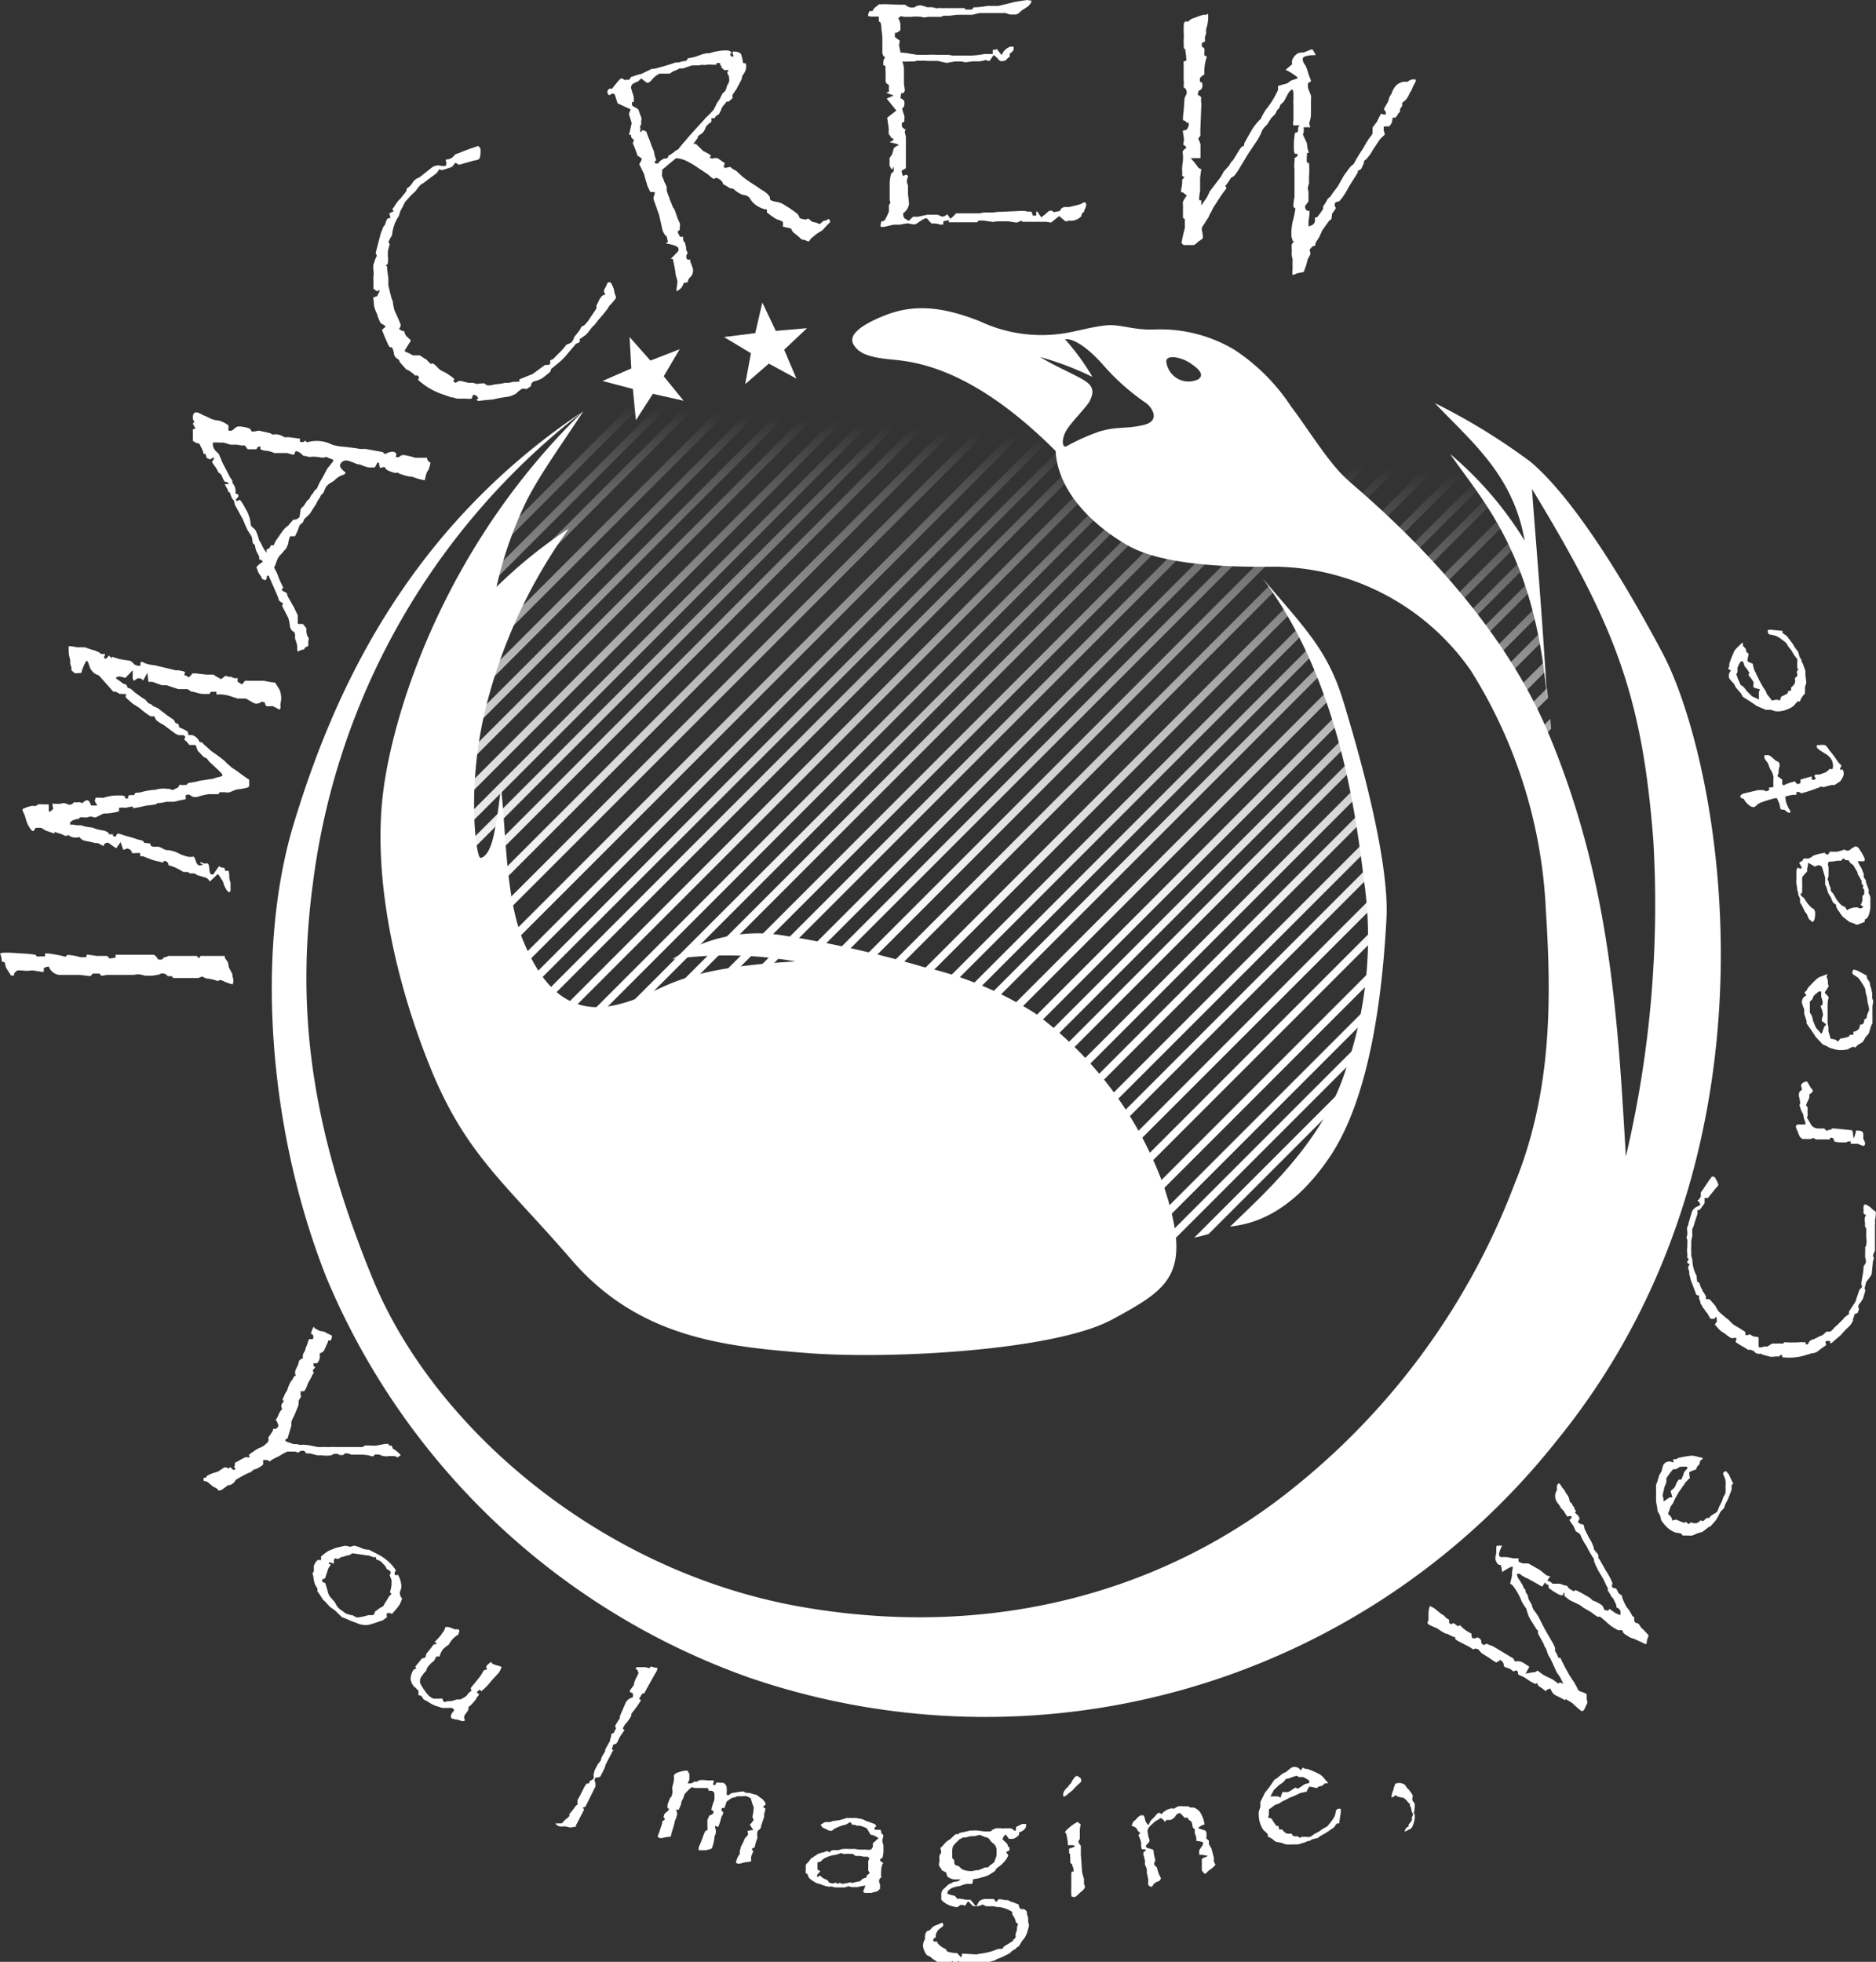 <?xml version="1.0" encoding="UTF-8"?> <svg xmlns="http://www.w3.org/2000/svg" xmlns:xlink="http://www.w3.org/1999/xlink" viewBox="0 0 143.47 150"><rect x="0" y="0" width="143.47" height="150" fill="#333333" stroke="none"/><defs><style>.a{fill:none;}.b{clip-path:url(#a);}.c{fill:url(#b);}.d{fill:url(#c);}.e{fill:url(#d);}.f{fill:url(#e);}.g{fill:url(#f);}.h{fill:url(#g);}.i{fill:url(#h);}.j{fill:url(#i);}.k{fill:url(#j);}.l{fill:url(#k);}.m{fill:url(#l);}.n{fill:url(#m);}.o{fill:url(#n);}.p{fill:url(#o);}.q{fill:url(#p);}.r{fill:url(#q);}.s{fill:url(#r);}.t{fill:url(#s);}.u{fill:url(#t);}.v{fill:url(#u);}.w{fill:url(#v);}.x{fill:url(#w);}.y{fill:url(#x);}.z{fill:url(#y);}.aa{fill:url(#z);}.ab{fill:url(#aa);}.ac{fill:url(#ab);}.ad{fill:url(#ac);}.ae{fill:url(#ad);}.af{fill:url(#ae);}.ag{fill:url(#af);}.ah{fill:url(#ag);}.ai{fill:url(#ah);}.aj{fill:url(#ai);}.ak{fill:url(#aj);}.al{fill:url(#ak);}.am{fill:url(#al);}.an{fill:url(#am);}.ao{fill:url(#an);}.ap{fill:url(#ao);}.aq{fill:url(#ap);}.ar{fill:url(#aq);}.as{fill:url(#ar);}.at{fill:url(#as);}.au{fill:url(#at);}.av{fill:#fff;}</style><clipPath id="a" transform="translate(-3.27 0)"><path class="a" d="M48.59,30.76c-1.82,1.82-5.37,5.36-8.91,13.78s-4.46,25.24.9,35.23,50.9,15.34,52.64,15.09A16.18,16.18,0,0,0,99,93c2.06-1.16,5.94-4.54,7.26-8.75s3-11.55,2.31-16.83a81,81,0,0,0-3-12.79,35,35,0,0,0-5.77-10.39c2.31-3.63,6.1-4.13,9.4-1.57s11.3,13.2,13,17.49-.24-2.23-.24-3.46-.75-7.35-1.08-9.74-2.43-7.84-6.7-12.21S98.59,27.34,95,27C83.73,25.81,62.36,24.33,48.59,30.76Z"></path></clipPath><linearGradient id="b" x1="43.42" y1="72.07" x2="46.88" y2="30.49" gradientTransform="translate(-12.23 43.49) rotate(-45)" gradientUnits="userSpaceOnUse"><stop offset="0" stop-color="#fff"></stop><stop offset="0.1" stop-color="#fff" stop-opacity="0.98"></stop><stop offset="0.22" stop-color="#fff" stop-opacity="0.91"></stop><stop offset="0.36" stop-color="#fff" stop-opacity="0.81"></stop><stop offset="0.51" stop-color="#fff" stop-opacity="0.66"></stop><stop offset="0.67" stop-color="#fff" stop-opacity="0.47"></stop><stop offset="0.84" stop-color="#fff" stop-opacity="0.24"></stop><stop offset="1" stop-color="#fff" stop-opacity="0"></stop></linearGradient><linearGradient id="c" x1="44.65" y1="72.17" x2="48.11" y2="30.59" gradientTransform="translate(-12.6 44.6) rotate(-45)" xlink:href="#b"></linearGradient><linearGradient id="d" x1="45.88" y1="72.27" x2="49.34" y2="30.69" gradientTransform="translate(-12.96 45.7) rotate(-45)" xlink:href="#b"></linearGradient><linearGradient id="e" x1="47.35" y1="72.4" x2="50.81" y2="30.82" gradientTransform="translate(-13.56 47.08) rotate(-45)" xlink:href="#b"></linearGradient><linearGradient id="f" x1="48.5" y1="72.49" x2="51.97" y2="30.91" gradientTransform="translate(-14.22 48.23) rotate(-45)" xlink:href="#b"></linearGradient><linearGradient id="g" x1="49.49" y1="72.57" x2="52.95" y2="31" gradientTransform="translate(-15.02 49.27) rotate(-45)" xlink:href="#b"></linearGradient><linearGradient id="h" x1="50.46" y1="72.66" x2="53.93" y2="31.08" gradientTransform="translate(-15.77 50.3) rotate(-45)" xlink:href="#b"></linearGradient><linearGradient id="i" x1="51.8" y1="72.77" x2="55.26" y2="31.19" gradientTransform="translate(-16.28 51.54) rotate(-45)" xlink:href="#b"></linearGradient><linearGradient id="j" x1="52.89" y1="72.86" x2="56.35" y2="31.28" gradientTransform="translate(-16.91 52.62) rotate(-45)" xlink:href="#b"></linearGradient><linearGradient id="k" x1="53.85" y1="72.94" x2="57.32" y2="31.36" gradientTransform="translate(-17.57 53.61) rotate(-45)" xlink:href="#b"></linearGradient><linearGradient id="l" x1="55.11" y1="73.04" x2="58.57" y2="31.46" gradientTransform="translate(-17.97 54.75) rotate(-45)" xlink:href="#b"></linearGradient><linearGradient id="m" x1="56.61" y1="73.17" x2="60.08" y2="31.59" gradientTransform="translate(-18.34 56.09) rotate(-45)" xlink:href="#b"></linearGradient><linearGradient id="n" x1="57.96" y1="73.28" x2="61.42" y2="31.7" gradientTransform="translate(-18.94 57.36) rotate(-45)" xlink:href="#b"></linearGradient><linearGradient id="o" x1="59.49" y1="73.41" x2="62.96" y2="31.83" gradientTransform="translate(-19.58 58.8) rotate(-45)" xlink:href="#b"></linearGradient><linearGradient id="p" x1="61" y1="73.53" x2="64.46" y2="31.95" gradientTransform="translate(-19.95 60.13) rotate(-45)" xlink:href="#b"></linearGradient><linearGradient id="q" x1="62.31" y1="73.64" x2="65.78" y2="32.06" gradientTransform="translate(-20.33 61.32) rotate(-45)" xlink:href="#b"></linearGradient><linearGradient id="r" x1="63.62" y1="73.75" x2="67.09" y2="32.17" gradientTransform="translate(-20.67 62.48) rotate(-45)" xlink:href="#b"></linearGradient><linearGradient id="s" x1="65.41" y1="73.9" x2="68.88" y2="32.32" gradientTransform="translate(-20.73 63.94) rotate(-45)" xlink:href="#b"></linearGradient><linearGradient id="t" x1="66.8" y1="74.02" x2="70.26" y2="32.44" gradientTransform="translate(-21.18 65.21) rotate(-45)" xlink:href="#b"></linearGradient><linearGradient id="u" x1="68.29" y1="74.14" x2="71.75" y2="32.56" gradientTransform="translate(-21.42 66.48) rotate(-45)" xlink:href="#b"></linearGradient><linearGradient id="v" x1="69.83" y1="74.27" x2="73.29" y2="32.69" gradientTransform="translate(-21.51 67.75) rotate(-45)" xlink:href="#b"></linearGradient><linearGradient id="w" x1="71.67" y1="74.42" x2="75.13" y2="32.84" gradientTransform="translate(-21.51 69.24) rotate(-45)" xlink:href="#b"></linearGradient><linearGradient id="x" x1="73.04" y1="74.54" x2="76.51" y2="32.96" gradientTransform="translate(-21.83 70.45) rotate(-45)" xlink:href="#b"></linearGradient><linearGradient id="y" x1="74.6" y1="74.67" x2="78.06" y2="33.09" gradientTransform="translate(-22.09 71.79) rotate(-45)" xlink:href="#b"></linearGradient><linearGradient id="z" x1="75.91" y1="74.78" x2="79.37" y2="33.2" gradientTransform="translate(-22.43 72.95) rotate(-45)" xlink:href="#b"></linearGradient><linearGradient id="aa" x1="84.62" y1="75.5" x2="88.09" y2="33.92" gradientTransform="translate(-14.88 77.56) rotate(-45)" xlink:href="#b"></linearGradient><linearGradient id="ab" x1="90.98" y1="76.03" x2="94.44" y2="34.45" gradientTransform="translate(-9.97 81.12) rotate(-45)" xlink:href="#b"></linearGradient><linearGradient id="ac" x1="92.91" y1="76.19" x2="96.37" y2="34.61" gradientTransform="translate(-10.17 82.74) rotate(-45)" xlink:href="#b"></linearGradient><linearGradient id="ad" x1="94.3" y1="76.31" x2="97.77" y2="34.73" gradientTransform="translate(-10.67 84.02) rotate(-45)" xlink:href="#b"></linearGradient><linearGradient id="ae" x1="95.45" y1="76.4" x2="98.92" y2="34.83" gradientTransform="translate(-11.28 85.14) rotate(-45)" xlink:href="#b"></linearGradient><linearGradient id="af" x1="96.7" y1="76.51" x2="100.16" y2="34.93" gradientTransform="translate(-11.59 86.25) rotate(-45)" xlink:href="#b"></linearGradient><linearGradient id="ag" x1="98.1" y1="76.62" x2="101.56" y2="35.05" gradientTransform="translate(-12.13 87.55) rotate(-45)" xlink:href="#b"></linearGradient><linearGradient id="ah" x1="99.77" y1="76.76" x2="103.24" y2="35.19" gradientTransform="translate(-12.32 88.96) rotate(-45)" xlink:href="#b"></linearGradient><linearGradient id="ai" x1="101.03" y1="76.87" x2="104.49" y2="35.29" gradientTransform="translate(-12.76 90.11) rotate(-45)" xlink:href="#b"></linearGradient><linearGradient id="aj" x1="102.06" y1="76.96" x2="105.52" y2="35.38" gradientTransform="translate(-13.41 91.15) rotate(-45)" xlink:href="#b"></linearGradient><linearGradient id="ak" x1="103.5" y1="77.08" x2="106.97" y2="35.5" gradientTransform="translate(-13.79 92.44) rotate(-45)" xlink:href="#b"></linearGradient><linearGradient id="al" x1="104.48" y1="77.16" x2="107.95" y2="35.58" gradientTransform="translate(-14.55 93.47) rotate(-45)" xlink:href="#b"></linearGradient><linearGradient id="am" x1="105.76" y1="77.26" x2="109.23" y2="35.69" gradientTransform="translate(-15.16 94.7) rotate(-45)" xlink:href="#b"></linearGradient><linearGradient id="an" x1="106.57" y1="77.33" x2="110.03" y2="35.75" gradientTransform="translate(-16.06 95.63) rotate(-45)" xlink:href="#b"></linearGradient><linearGradient id="ao" x1="107.74" y1="77.43" x2="111.2" y2="35.85" gradientTransform="translate(-16.85 96.83) rotate(-45)" xlink:href="#b"></linearGradient><linearGradient id="ap" x1="109.02" y1="77.54" x2="112.48" y2="35.96" gradientTransform="translate(-17.46 98.06) rotate(-45)" xlink:href="#b"></linearGradient><linearGradient id="aq" x1="110.5" y1="77.66" x2="113.97" y2="36.08" gradientTransform="translate(-18.2 99.49) rotate(-45)" xlink:href="#b"></linearGradient><linearGradient id="ar" x1="111.5" y1="77.74" x2="114.97" y2="36.16" gradientTransform="translate(-19.13 100.6) rotate(-45)" xlink:href="#b"></linearGradient><linearGradient id="as" x1="112.02" y1="77.79" x2="115.48" y2="36.21" gradientTransform="translate(-20.29 101.38) rotate(-45)" xlink:href="#b"></linearGradient><linearGradient id="at" x1="113.05" y1="77.87" x2="116.51" y2="36.29" gradientTransform="translate(-20.94 102.42) rotate(-45)" xlink:href="#b"></linearGradient></defs><title>Imacrew</title><g class="b"><rect class="c" x="46.09" y="4.77" width="0.58" height="63.49" transform="translate(36.14 -22.1) rotate(45)"></rect><rect class="d" x="47.25" y="5.76" width="0.58" height="63.49" transform="translate(37.17 -22.63) rotate(45)"></rect><rect class="e" x="48.4" y="6.75" width="0.58" height="63.49" transform="translate(38.21 -23.16) rotate(45)"></rect><rect class="f" x="49.76" y="8.17" width="0.58" height="63.49" transform="translate(39.62 -23.7) rotate(45)"></rect><rect class="g" x="50.82" y="9.53" width="0.58" height="63.49" transform="translate(40.89 -24.05) rotate(45)"></rect><rect class="h" x="51.68" y="11.02" width="0.58" height="63.49" transform="translate(42.19 -24.22) rotate(45)"></rect><rect class="i" x="52.55" y="12.44" width="0.58" height="63.49" transform="translate(43.45 -24.42) rotate(45)"></rect><rect class="j" x="53.79" y="13.68" width="0.58" height="63.49" transform="translate(44.69 -24.93) rotate(45)"></rect><rect class="k" x="54.78" y="14.98" width="0.58" height="63.49" transform="translate(45.9 -25.25) rotate(45)"></rect><rect class="l" x="55.64" y="16.28" width="0.58" height="63.49" transform="translate(47.07 -25.48) rotate(45)"></rect><rect class="m" x="56.82" y="17.33" width="0.58" height="63.49" transform="translate(48.16 -26.01) rotate(45)"></rect><rect class="n" x="58.24" y="18.44" width="0.58" height="63.49" transform="translate(49.36 -26.69) rotate(45)"></rect><rect class="o" x="59.48" y="19.8" width="0.58" height="63.49" transform="translate(50.69 -27.16) rotate(45)"></rect><rect class="p" x="60.9" y="21.29" width="0.58" height="63.49" transform="translate(52.15 -27.74) rotate(45)"></rect><rect class="q" x="62.32" y="22.4" width="0.58" height="63.49" transform="translate(53.36 -28.42) rotate(45)"></rect><rect class="r" x="63.56" y="23.46" width="0.58" height="63.49" transform="translate(54.47 -28.98) rotate(45)"></rect><rect class="s" x="64.8" y="24.45" width="0.58" height="63.49" transform="translate(55.53 -29.57) rotate(45)"></rect><rect class="t" x="66.53" y="25.25" width="0.58" height="63.49" transform="translate(56.6 -30.56) rotate(45)"></rect><rect class="u" x="67.83" y="26.43" width="0.58" height="63.49" transform="translate(57.82 -31.13) rotate(45)"></rect><rect class="v" x="69.25" y="27.35" width="0.58" height="63.49" transform="translate(58.89 -31.87) rotate(45)"></rect><rect class="w" x="70.74" y="28.1" width="0.58" height="63.49" transform="translate(59.85 -32.7) rotate(45)"></rect><rect class="x" x="72.53" y="28.84" width="0.58" height="63.49" transform="translate(60.9 -33.75) rotate(45)"></rect><rect class="y" x="73.83" y="29.83" width="0.58" height="63.49" transform="translate(61.98 -34.38) rotate(45)"></rect><rect class="z" x="75.32" y="30.82" width="0.58" height="63.49" transform="translate(63.11 -35.14) rotate(45)"></rect><rect class="aa" x="76.56" y="31.81" width="0.58" height="63.49" transform="translate(64.18 -35.72) rotate(45)"></rect><rect class="ab" x="85.9" y="25" width="0.58" height="63.49" transform="translate(62.1 -44.32) rotate(45)"></rect><rect class="ac" x="92.64" y="20.86" width="0.58" height="63.49" transform="translate(61.15 -50.31) rotate(45)"></rect><rect class="ad" x="94.5" y="21.91" width="0.58" height="63.49" transform="translate(62.43 -51.31) rotate(45)"></rect><rect class="ae" x="95.8" y="23.15" width="0.58" height="63.49" transform="translate(63.69 -51.87) rotate(45)"></rect><rect class="af" x="96.85" y="24.45" width="0.58" height="63.49" transform="translate(64.91 -52.23) rotate(45)"></rect><rect class="ag" x="98.03" y="25.37" width="0.58" height="63.49" transform="translate(65.92 -52.79) rotate(45)"></rect><rect class="ah" x="99.32" y="26.67" width="0.58" height="63.49" transform="translate(67.21 -53.33) rotate(45)"></rect><rect class="ai" x="100.93" y="27.6" width="0.58" height="63.49" transform="translate(68.34 -54.19) rotate(45)"></rect><rect class="aj" x="102.11" y="28.71" width="0.58" height="63.49" transform="translate(69.47 -54.7) rotate(45)"></rect><rect class="ak" x="103.04" y="30.01" width="0.58" height="63.49" transform="translate(70.66 -54.97) rotate(45)"></rect><rect class="al" x="104.4" y="31.13" width="0.58" height="63.49" transform="translate(71.85 -55.61) rotate(45)"></rect><rect class="am" x="105.26" y="32.55" width="0.58" height="63.49" transform="translate(73.11 -55.81) rotate(45)"></rect><rect class="an" x="106.44" y="33.91" width="0.58" height="63.49" transform="translate(74.42 -56.24) rotate(45)"></rect><rect class="ao" x="107.12" y="35.46" width="0.58" height="63.49" transform="translate(75.71 -56.27) rotate(45)"></rect><rect class="ap" x="108.17" y="37.01" width="0.58" height="63.49" transform="translate(77.11 -56.56) rotate(45)"></rect><rect class="aq" x="109.35" y="38.37" width="0.58" height="63.49" transform="translate(78.42 -56.99) rotate(45)"></rect><rect class="ar" x="110.71" y="39.98" width="0.58" height="63.49" transform="translate(79.96 -57.48) rotate(45)"></rect><rect class="as" x="111.58" y="41.65" width="0.58" height="63.49" transform="translate(81.39 -57.6) rotate(45)"></rect><rect class="at" x="111.95" y="43.44" width="0.58" height="63.49" transform="translate(82.77 -57.34) rotate(45)"></rect><rect class="au" x="112.87" y="44.74" width="0.58" height="63.49" transform="translate(83.96 -57.62) rotate(45)"></rect></g><path class="av" d="M130.42,49.94c-4.15-7.82-7.67-12.62-10.14-14.66A47.76,47.76,0,0,0,113,30.82c2.85,3,6,5.51,6.87,10.52a27.27,27.27,0,0,0-5.69-6.62c2.41,3.53,6.56,7.67,7.42,19-.37-6.62-.92-12.81-1.17-16.34,6.31,10.4,8.41,15.66,9.28,26.86a84,84,0,0,1-2.1,24.19c-.62-10.71-1.22-21.27-6-32.55-4.33-10.21-13.92-17.94-15.34-19.24S103.45,33,102,31.07a15.13,15.13,0,0,0-4.33-4.33,11.07,11.07,0,0,0-6.06-1.55c-1.74.07-2.66-.43-3.78-.31s-2.41.5-3.28.62a11.1,11.1,0,0,1-6.31-.92c-3.4-1.37-5.51-1.18-7.36-.44s-2.72,1.49-2.35,2.17,1.11,1,2.84,1.17,6.13.5,12.63,7c.18,3.22,3,5.76,5.44,7.18s6.87,1.73,11.39,1.67a18.5,18.5,0,0,1,14.91,7.92,37.55,37.55,0,0,1,5.75,18.32c.43,6.74.5,13.92-2.41,21a54.4,54.4,0,0,1-16.65,23c-9.52,7.8-22.77,11.94-37.92,9.28s-28-13.55-32.73-25.06-5.88-20.54-4.58-30.25A54.2,54.2,0,0,1,47.88,31.44C34.15,40.6,28.64,53.41,25.73,63s-2,23.39,2.54,34.77a54.92,54.92,0,0,0,32.3,30.5,55.75,55.75,0,0,0,61.81-18.19C140.51,87.75,134.82,58.23,130.42,49.94ZM90.74,32.49c-1.36.33-2,.09-3.38.5a15.5,15.5,0,0,0-2.56,1.15c-.29.09-.37-.53,0-1.19s1.61-1.86,1.82-2.31.41-1-.33-1.49S83.94,28,82.82,27.3a23.38,23.38,0,0,1,4,1.52,18.29,18.29,0,0,0-2.1-2.88c.78-.09,2,.9,3,2.06a17.14,17.14,0,0,0,3.17,2.8C91.32,31.09,92.1,32.16,90.74,32.49ZM94.91,29a1.71,1.71,0,0,1-2.44-1.32c-.08-.56,1-.45,1.82.08C94.74,28.07,95.49,28.6,94.91,29Z" transform="translate(-3.27 0)"></path><path class="av" d="M99.82,44.21c3.3,3.88,5,5.53,6.18,9.4s3.55,12.13,3.3,16.67-1,13.28-4.37,18.23-6.68,5.12-7.59,5.28c2.81-2.72,7.26-6.68,8.91-12.21a30.62,30.62,0,0,0,1.32-14.35C106.91,61.78,105.51,51.72,99.82,44.21Z" transform="translate(-3.27 0)"></path><path class="av" d="M47.88,31.44c-1.19,1.88-3.42,4.93-4.41,7a30.21,30.21,0,0,0-2.23,6.44,35.8,35.8,0,0,1,5.53-4.46,40,40,0,0,0-6.35,13.7c-1.49,6-.74,11.47-.41,11.47s.74-.5,1-1.65.41-2.4.57-3.72c.42,3.55.33,8.42,1.74,11.8s3.46,5.69,7.17,4.79,3.71-2.73,13.61-3.3a30.14,30.14,0,0,0-9.4-.17,11.73,11.73,0,0,1,8.5-1.81,83.56,83.56,0,0,1,10.64,2.39,27.1,27.1,0,0,1,8.58,3.55,28.4,28.4,0,0,1,9.9,13.36c2.14,6.6.41,7.67-4,10.06s-17.08,3.06-23.35,2.56S52.13,102.29,47,96.35,38.85,88.26,36.13,81.5s-4.37-14.6-3.55-21S37.45,41.53,47.88,31.44Z" transform="translate(-3.27 0)"></path><polygon class="av" points="58.3 23.13 59.33 25.3 61.72 25.09 59.97 26.74 60.91 28.95 58.8 27.8 56.99 29.37 57.43 27.01 55.37 25.77 57.76 25.47 58.3 23.13"></polygon><polygon class="av" points="48.15 25.77 49.74 27.57 51.98 26.7 50.76 28.77 52.28 30.64 49.93 30.11 48.63 32.13 48.4 29.74 46.08 29.13 48.28 28.17 48.15 25.77"></polygon><path class="av" d="M21.06,75.27l-.29-.09-.26-.09a1.4,1.4,0,0,0-.38-.16.53.53,0,0,0-.2.08,3.73,3.73,0,0,0-.88-.2.89.89,0,0,1-.26-.13l-.09,0a.85.85,0,0,0-.24.1s-.07,0-.13,0l-.34,0-1.16,0-.28,0c-.05,0-.09-.06-.13-.14H16.1a.49.49,0,0,0-.36-.21h-.15l0,0a.49.49,0,0,1-.26.1l-.38.07-.22,0h-.37a4.51,4.51,0,0,0-.5-.11l-.42.05-.51,0h-.2l-1,0-.08,0h-.07a1.64,1.64,0,0,0-.42.06l-.11,0c-.06,0-.11-.06-.16-.16l-.55,0c-.06.13-.12.19-.19.19l-.81-.09H9.12l-1.35,0A1,1,0,0,1,7,73.9a.9.9,0,0,0-.38.12l0,.28a.65.65,0,0,1-.19,0L5.8,74.2l-.11,0a2.62,2.62,0,0,1-.75,0,2.44,2.44,0,0,0-.36,0l-.23.22v.16H4.24a.17.17,0,0,1-.13,0A1,1,0,0,1,4,74.4l-.17-.25L3.74,74a1.89,1.89,0,0,1-.1-.41l-.24-.09a1.2,1.2,0,0,0-.13-.59,1,1,0,0,1,.33-.07h.16l.24,0,1.45.09L6,73c0,.07.09.12.12.13a.37.37,0,0,0,.17,0,2.72,2.72,0,0,1,.42,0l0-.23.28,0a12.39,12.39,0,0,1,1.29.25l.15-.14a4.31,4.31,0,0,1,1,.18l.43,0,.06-.21.76.11h.61l.18,0,.18.2.46-.07,0-.22.09,0,1.5,0,.35,0H15c.1,0,.22.13.37.37.15,0,.24,0,.27,0s.07-.05.15-.16a.68.68,0,0,0,.21-.06c.08,0,.13-.07.16-.06h0l.37,0,1.78,0,.18.18.12-.18,1.72,0h.13c0,.08,0,.13,0,.14l.23.33a2.31,2.31,0,0,1,.08.42,2.58,2.58,0,0,1,.18.32.75.75,0,0,1,.11.39A.79.79,0,0,1,21.06,75.27Z" transform="translate(-3.27 0)"></path><path class="av" d="M16.16,66.16c0-.18-.12-.29-.24-.32s-.12,0-.19.11l-.66-.16a2.44,2.44,0,0,1-.32-.11l-.54-.21-.22,0v-.25l-.09,0-.19,0a1.39,1.39,0,0,1-.35,0,.45.45,0,0,0-.09-.22.91.91,0,0,0-.25-.13l-.32.11-.21-.59v0l-.33.47-.61-.42a.3.3,0,0,0-.36.25l-.44-.23-.2,0-.27-.07-.58-.12A.69.69,0,0,1,9.35,64a1.05,1.05,0,0,1-.57,0,.74.74,0,0,1-.27-.15.54.54,0,0,1-.26.06l-.13-.07a2.79,2.79,0,0,0-.46-.16l-.22-.08,0,.12c-.11,0-.32-.11-.65-.2l-.34-.21a1.47,1.47,0,0,0-.48,0,.48.48,0,0,1-.16.24.42.42,0,0,1-.2-.16,2.32,2.32,0,0,1-.36-.74A2.5,2.5,0,0,0,5,62l0-.14a3,3,0,0,1,.74-.25,1,1,0,0,0,.3,0l.16-.11a1.21,1.21,0,0,1,.28,0H7c0,.35,0,.53,0,.55s.21,0,.34-.23a1.48,1.48,0,0,1-.06-.39l0,0a1.73,1.73,0,0,0,.71,0,.47.47,0,0,1,.29,0h0l.27.1c.11,0,.23,0,.37-.19a2.16,2.16,0,0,0,.36,0,.18.18,0,0,1,.1,0l.18.07c.18-.17.32-.24.41-.22s.19.16.26.4h.46l0-.06c-.13-.17-.18-.28-.16-.35a1.14,1.14,0,0,1,.07-.19h.09l.12,0H11l0,0a.56.56,0,0,0,.21,0,3.5,3.5,0,0,1,.95-.17h.46a.73.73,0,0,1,.22.09l0,.13,0,0a.53.53,0,0,0,.23,0v-.14a.18.18,0,0,1,.09-.1,1.44,1.44,0,0,1,.35,0l.13-.19a1.38,1.38,0,0,0,.48-.06,4.84,4.84,0,0,1,1-.16l.3-.07a2.28,2.28,0,0,1,.7,0h.12l.22.09a.65.65,0,0,0,.22-.11l.21-.09L17,60a1.92,1.92,0,0,0,.56,0l.11-.14a4.74,4.74,0,0,0,.89-.17l1-.15.3-.1a1.59,1.59,0,0,0,.41-.12.25.25,0,0,0,0-.11,3.6,3.6,0,0,0-.4-.42l-.43-.4-.16-.14L19.09,58l-.26-.14-.42-.44a1.25,1.25,0,0,1-.12-.31c0-.09-.08-.14-.13-.15h-.41l-.17-.22a1.93,1.93,0,0,0-.22-.18l.08-.22a.32.32,0,0,0-.15-.13l-.18,0-.16,0a.92.92,0,0,1-.26-.11l-.93-.69a2.87,2.87,0,0,1-.5-.31,1,1,0,0,1-.18-.33h-.29a5.38,5.38,0,0,1-.85-.64l-.51-.32-.49-.43c-.07-.06-.09-.17,0-.33a1.53,1.53,0,0,1-.43,0h-.09l-.31-.17-.18,0-1.1-1.24a1.45,1.45,0,0,1-.36-.17,1.61,1.61,0,0,1-.29-.35s-.07-.17-.17-.48l-.09-.12,0,0c-.07,0-.2.24-.37.71l-.06.22L9,51.48l-.26-.22a.8.8,0,0,1,0-.18l-.1-.33,0-.29a2.7,2.7,0,0,1-.11-.53,3.85,3.85,0,0,1,0-.53,3.41,3.41,0,0,1,.62.09l.23,0,.13,0,.24,0,.49.17.29.08.3.13L11,50l.13,0a.39.39,0,0,0,.17,0c0,.07,0,.13-.07.19a.13.13,0,0,0,.09.17c.08,0,.17-.06.26-.24l.25.21,0,0,0-.1.07,0,.26.09.28.08.7.11.05,0a1,1,0,0,1,.35.29,1.17,1.17,0,0,0,.27.1.46.46,0,0,0,.2,0l0-.24.12-.07a1.53,1.53,0,0,0,.45.19,3.63,3.63,0,0,0,.54.09l1.58.38.21,0,.36.07a.48.48,0,0,1,.16.08l-.08.23.08,0a.68.68,0,0,1,.25.16.65.65,0,0,0,.28-.29,1.33,1.33,0,0,1,.39,0l.7.08.41,0,.13,0c.23.15.36.22.38.23l.21.12.33-.26.3.08.14,0,.19.09a.62.62,0,0,0,.3,0l0,.28.32.21a1.11,1.11,0,0,0,.18-.19c0-.08.16-.11.35-.09l.28,0,.23,0,.65,0q.4.09.87.15c.06.1.16.27.31.5a1.62,1.62,0,0,1,.09,1.09.69.69,0,0,0,0,.19.42.42,0,0,1,0,.16.31.31,0,0,1-.1.12,2.47,2.47,0,0,0-.56-.29L24,54h-.3c-.09,0-.15-.13-.19-.3l-.23-.05a.65.65,0,0,1-.47.15.67.67,0,0,1-.18-.07c-.36-.21-.55-.32-.57-.32l-.62,0h0l-.67-.22h0a3.57,3.57,0,0,0-.7-.1.77.77,0,0,1-.25,0l0-.2-.37,0s-.1,0-.15.17l-.47,0a2,2,0,0,1-.53-.1l-.3-.08h0l-.1,0h0l-.28-.19H17.3l-.22,0-.17,0L16,52.39l-.36,0-.72-.26-.3,0-.08-.69-.32.59a.5.5,0,0,0-.17-.14.4.4,0,0,0-.48.15h0c-.12,0-.17-.16-.15-.37l0-.42-.56.58-.44-.11a.57.57,0,0,0-.27.08l0,.08.21.14a3.42,3.42,0,0,1,.31.24l.26.09.12.26.11,0a1.55,1.55,0,0,1,.4.32l.28.2.26.19.29.18.21.25.27.13L15,54l.32.13.78.6.46.31a1.11,1.11,0,0,1,.12.23l.24.1.06.25a3.3,3.3,0,0,1,.65.32l.05.26.27,0a.89.89,0,0,1,.59.55h.15a.28.28,0,0,1,.09.08,3.16,3.16,0,0,0,.29.27l.34.31.55.39.25.19.24.19.2.21.18.15a1.82,1.82,0,0,0,.4.3c.48.35.85.62,1.1.78l0,.18,0,.08c0,.12,0,.18,0,.2a.21.21,0,0,1-.11.13,4.53,4.53,0,0,1-.83.15,3.58,3.58,0,0,0-.53.21,1,1,0,0,1-.41,0h-.39l-.07.15-.73,0a4,4,0,0,0-.82.19.8.8,0,0,1-.46,0l-.25-.16,0,0a.52.52,0,0,0-.26.06l0,.3-.52.1a2.07,2.07,0,0,1-.39.09l-.16,0H16a3.17,3.17,0,0,1-.7.11l-.13.1-.79.1a7.85,7.85,0,0,1-.94.19l0,0v-.14l-.3.05-.31.06a1.14,1.14,0,0,0-.45,0,.13.13,0,0,0,0,.07.39.39,0,0,0,0,.19,4.13,4.13,0,0,1-1.18.17L11,62.29l-.29.15a.37.37,0,0,1-.22.05l-.33-.07a.79.79,0,0,1-.42.08,1.23,1.23,0,0,0-.37,0l-.05.1c-.42.06-.64.17-.69.33a.49.49,0,0,0,0,.12,1.74,1.74,0,0,1,.49.05l.33,0,.4.11.5.07.17.07.2.06.58.12h0l.25.12.05.14.31,0,0,.13.21.06c.06-.19.14-.27.23-.24l.24.07.17.06.71.2.32.11.33.08q.08,0,.18.18l.48.06,0,.15.2.09.43,0h0l.2.08A1.55,1.55,0,0,0,16,65l.21,0,.38.1a2.57,2.57,0,0,1,.41.18,2.75,2.75,0,0,0,.59.21,1,1,0,0,0,.48,0,.57.57,0,0,1,.13.21c.08.28.17.44.28.46a.54.54,0,0,0,.32-.06L18.59,66l0-.07.08,0a1.18,1.18,0,0,0,.16.08,1,1,0,0,0,.3,0h0c.08,0,.13.17.15.44s.07.39.17.41.16,0,.27-.21l.3-.42a1.28,1.28,0,0,0,.23.11l.17,0,.08.25a.53.53,0,0,1,.19,0,.08.08,0,0,1,.07,0,3.33,3.33,0,0,1,.05.59l.09.32c0,.4,0,.6,0,.61a.3.3,0,0,1-.06.09h-.11a1,1,0,0,1-.18-.24,1.51,1.51,0,0,1-.19-.43.84.84,0,0,0-.16-.31L20.07,67l-.14-.18-.61.58-.07-.1a.58.58,0,0,0-.36-.23l-.51-.15-.25-.14-.12,0H17.8l-.18-.11h-.33a5.43,5.43,0,0,0-.62-.34A2.91,2.91,0,0,0,16.16,66.16Z" transform="translate(-3.27 0)"></path><path class="av" d="M26.05,49.83,26,49.69l0-.3a3,3,0,0,0-.16-.54,1.66,1.66,0,0,1,0-.27.63.63,0,0,0-.07-.25l-.13-.08a.59.59,0,0,1-.2-.42,4,4,0,0,0-.12-.58l-.47-.91a.82.82,0,0,1,.05-.17v-.05L24.71,46a.3.3,0,0,1-.1-.09l-.12-.35-.65-1.5L23.78,44a.27.27,0,0,0-.11.06s0,0,0,.09a.2.2,0,0,1,0,.08.91.91,0,0,1-.1.13,1,1,0,0,1-.24-.09.66.66,0,0,1-.1-.21,1.43,1.43,0,0,1-.22-.33c-.05-.15-.09-.26-.13-.35a.89.89,0,0,1,.16-.19l.33-.25v0s-.07-.09-.1-.1a.49.49,0,0,0-.19-.08.47.47,0,0,0,0-.23l-.18-.34a1.61,1.61,0,0,1-.13-.51.66.66,0,0,1-.18-.19s0-.19-.08-.47c0,0-.1-.17-.28-.44a7.62,7.62,0,0,1-.37-.84l-.62-1.13-.08-.34a.63.63,0,0,1-.13-.14s-.07-.15-.17-.41a.1.1,0,0,0,0-.05l-.13-.07a1,1,0,0,0-.11-.28,1.53,1.53,0,0,1-.16-.31h.32l-.1-.12a.49.49,0,0,0-.22-.06,1.13,1.13,0,0,1-.15-.26,1.68,1.68,0,0,0-.15-.31l-.16-.12a1.13,1.13,0,0,1-.11-.19,2.93,2.93,0,0,0-.26-.4l-.15-.21.19-.34-.12,0-.22.13L19.06,35a.66.66,0,0,0-.09-.3l-.13,0,0,0a1.33,1.33,0,0,0-.14-.41,4,4,0,0,1-.18-.37.44.44,0,0,1-.21-.06l-.06,0-.07-.05-.16-.1v-.88l.2-.07-.12-.21c-.06-.09-.08-.16-.06-.19a.27.27,0,0,1,.11-.1.43.43,0,0,1-.13-.3.5.5,0,0,1,.07-.34c.1-.15.33-.11.7.12a3.47,3.47,0,0,1,.55.25,1.88,1.88,0,0,0,.65.16,2.35,2.35,0,0,1,.57.25l.18.12,0,.4a.59.59,0,0,0,.27,0l.33-.26c.09-.07.3-.07.64,0a1.34,1.34,0,0,1,.4.12.53.53,0,0,1,.13.21l.25,0a1.15,1.15,0,0,1,.34-.06l.29.07.47.1a1.39,1.39,0,0,1,.27.13,1.05,1.05,0,0,1,.67.08l.22.12h.36l.83.11v.24a.5.5,0,0,0,.29,0l.1-.09.15.13a2.58,2.58,0,0,1,1.92.18,3.74,3.74,0,0,0,.91.16c.68.08,1.08.13,1.18.16a2,2,0,0,0,.43,0l1.33.24.2.16c.36-.19.61-.23.76-.13s.09.16.06.35a.45.45,0,0,0,.24,0,.65.65,0,0,0,.15-.11.68.68,0,0,1,.43,0,5.23,5.23,0,0,1,.66.17c.47,0,.78,0,.91,0a.39.39,0,0,0,.14.3l.12.07a2.09,2.09,0,0,1-.11.44,1,1,0,0,1-.15.27,3.08,3.08,0,0,0-.17.64,4.13,4.13,0,0,1-.78-.2,1.25,1.25,0,0,0-.43-.09,4.83,4.83,0,0,1-.75-.22l-.11-.08a.6.6,0,0,1-.33,0L33,36l-.12-.06a.74.74,0,0,1-.2-.24l-.35.08-.06-.22c0-.08,0-.13,0-.15l-.12-.06-.21.38a2.76,2.76,0,0,1-.54,0,3.29,3.29,0,0,1-.55-.2l-.33-.06a3.6,3.6,0,0,0-.66-.25.49.49,0,0,0-.54.23q-.18.26.36.66a.22.22,0,0,1,0,.09.44.44,0,0,1-.24.13,1.57,1.57,0,0,0-.5.31,1.18,1.18,0,0,1-.32.24,1.24,1.24,0,0,0-.41.34,2.8,2.8,0,0,0-.2.45l-.19.19-.13.25-.14.2-.1.22-.23.35-.19.3-.07.11-.41.39-.11.25-.24.21s-.07.17-.16.41a4.85,4.85,0,0,1-.21.45l-.37,0a1.9,1.9,0,0,0-.15.59s-.06.14-.16.36L25,42.1a2.25,2.25,0,0,1-.17.21,2.18,2.18,0,0,0-.26.29,2.4,2.4,0,0,0-.18.42,1.89,1.89,0,0,1-.16.36,1.38,1.38,0,0,0,.11.22,3.49,3.49,0,0,1,.25.59c.07.18.19.43.35.75l-.12.11a.18.18,0,0,0,.07.13l.17.09a.9.9,0,0,1,.14.07,2.1,2.1,0,0,0,.09.29l.48.84c.06.14.13.28.21.44l.06.14,0,.58a.09.09,0,0,0,.06.08c.06,0,.17,0,.34,0l.27.34a1.19,1.19,0,0,0,0,.33.93.93,0,0,0,.18.43,1.78,1.78,0,0,0-.05.36.48.48,0,0,1,0,.21.89.89,0,0,1-.18.1s-.05,0-.08.08l-.07.1A.91.91,0,0,0,26.05,49.83Zm-2.38-7.55a.65.65,0,0,1,0-.26.41.41,0,0,1,.2-.09l.12-.24h.22a1.59,1.59,0,0,1,.23-.45l.45-.65a2,2,0,0,1,.44-.42,4.29,4.29,0,0,1,.38-.44.52.52,0,0,0,.47-.21l.09-.62.22-.21.28-.42.16-.13.11-.23.16-.19.12-.21.18-.15.22-.48.21-.35.37-.7.42-.52c.05-.07.05-.13,0-.17a1.52,1.52,0,0,0-.3-.11l-.19-.1a.82.82,0,0,1-.37.06,3,3,0,0,0-.72-.07.93.93,0,0,1-.32,0,1.21,1.21,0,0,0-.35-.07,2.12,2.12,0,0,0-.3-.26,1,1,0,0,0-.29-.1l-.13.28a2.16,2.16,0,0,1-.29-.06l-.22-.07h-.34l-.45,0h-.2a1.91,1.91,0,0,0-.68-.18.78.78,0,0,1-.39-.13l0-.19a.25.25,0,0,0-.24.1l-.06.11-.27,0h-.4L22,34.06l-.27,0L21.36,34l-.47,0-.52-.16-.31,0a3,3,0,0,0-.51,0,.83.83,0,0,0,.06.41,1.19,1.19,0,0,0,.37.42l0,0c.09.18.18.4.28.66l.52,1a1.53,1.53,0,0,0,.26.4.4.4,0,0,0,.09.31.87.87,0,0,1,.14.68l.23.1,0,.15h0l-.19.23.06.12.25-.11a3.53,3.53,0,0,1,.41.66,2.7,2.7,0,0,1,.42,1.24c0,.07.05.15.18.25a.88.88,0,0,1,.22.25L23,41l.08.29.14.23c.11.24.19.39.23.46Z" transform="translate(-3.27 0)"></path><path class="av" d="M33.24,26.55a.22.22,0,0,1-.22-.07,3.47,3.47,0,0,1-.19-.42c-.07-.14-.19-.42-.35-.84l.29-.25a1,1,0,0,0-.31-.21.28.28,0,0,1-.1-.09A3.63,3.63,0,0,1,32.1,24a2.42,2.42,0,0,1-.23-.67q0-.21-.06-.57l.15-.07a.36.36,0,0,0,.14-.05.3.3,0,0,0,.09-.19.38.38,0,0,0,.09-.13.41.41,0,0,0,0-.15l-.19.1-.26-.2c0-.05,0-.2,0-.45a1.48,1.48,0,0,0,0-.23,2,2,0,0,1,0-.29.94.94,0,0,0,0-.38v-.09a1.45,1.45,0,0,1,0-.4s.06-.18.14-.42h0l.12-.25L32,19.34l.37-1.43a2,2,0,0,1,.11-.29l.1-.27.14-.18a1.88,1.88,0,0,1,.16-.43.93.93,0,0,1,.26-.09l-.1-.34.34-.16L33.27,16c.12-.16.2-.28.23-.33a2.12,2.12,0,0,1,.42-.51l.17-.23c.14-.15.21-.25.23-.27a1.28,1.28,0,0,0,.07-.26l.18-.12a1.82,1.82,0,0,0,.28-.36.84.84,0,0,1,.21-.21,1.26,1.26,0,0,1,.23-.13.27.27,0,0,0,.11-.06l.92-.73a.86.86,0,0,1,.7-.11.74.74,0,0,0,.32,0c.08-.06.09-.22,0-.48a.9.9,0,0,0,.5-.14l.09-.08.16-.18.29-.1a15.18,15.18,0,0,1,1.48-.54l.16.22h0a2.49,2.49,0,0,0,0,.26c0,.32-.08.5-.14.54a.69.69,0,0,1-.3.08l-1.21.34-.27-.16-.15.18a.8.8,0,0,1-.11.14l-.57.19A.59.59,0,0,1,37,13l-.14-.06a1.22,1.22,0,0,1-.23.32l-.4.3-.57.43-.19.11a2.68,2.68,0,0,0-.4.49l-.4.38c-.15.18-.28.31-.37.41a1.13,1.13,0,0,0-.18.33l-.23.43-.12.38A3.06,3.06,0,0,0,33.25,18a2.23,2.23,0,0,0-.27.52.64.64,0,0,1,.1.18,2.14,2.14,0,0,0-.15.59l0,.29a1.64,1.64,0,0,1,0,.54.25.25,0,0,1-.09.13l-.09.06c.07,0,.11.05.12.07s0,.3.1.85c0,.33,0,.53,0,.59l.12.5.12.47.1.26a3.46,3.46,0,0,0,.14.71l.23.5c.15.34.22.52.23.56s0,.18-.12.32a.57.57,0,0,0,.39.18,2.38,2.38,0,0,0,.11.3,2,2,0,0,0,.36.35l0,0a.12.12,0,0,1,0,.14l-.4.64a.09.09,0,0,0,0,.12.15.15,0,0,0,.09.05,1.64,1.64,0,0,1,.32.15l.19.1.52,0,.37.24a.8.8,0,0,1,.26.21l0,0,.22.21.12-.05a.77.77,0,0,1,.25.17l0,0,.17.17a1.08,1.08,0,0,0,.27.22l.32.16a4.5,4.5,0,0,1,.66.47s0,.11-.09.18l.21.13a.66.66,0,0,1,.24-.15l.18,0,.53.14.36,0,.32.09a2.91,2.91,0,0,1,.57-.05.38.38,0,0,0,.3.16,1.71,1.71,0,0,0,.47-.08l.47-.05.33-.07.3,0,.31-.08h.25a.51.51,0,0,1,.24,0A.35.35,0,0,1,43,29l1-.4.94-.69a.34.34,0,0,1,.14,0,.74.74,0,0,0,.26-.07.35.35,0,0,0,0-.19c0-.06,0-.1.05-.11l.09-.06.06,0,.51-.51a5,5,0,0,0,.54-.62,2.25,2.25,0,0,0,.37-.16,1,1,0,0,0,.23-.43l.27-.33a2.89,2.89,0,0,0,.29-.46l.19-.09a2.81,2.81,0,0,0,.48-.61c.3-.43.45-.66.46-.68a.93.93,0,0,0,0-.22l.17-.34a1.08,1.08,0,0,1,.31-.44l.21-.09c-.09-.12-.13-.22-.11-.27a.86.86,0,0,1,.15-.31,1.87,1.87,0,0,1,.15-.33.43.43,0,0,1,.2,0,1.66,1.66,0,0,1,.29.7,1.16,1.16,0,0,0,.11.35.25.25,0,0,1,0,.17,3.85,3.85,0,0,1-.5.58,1.93,1.93,0,0,1-.24.37s-.13.17-.32.39l-.26.3-.26.34-.27.27a4.91,4.91,0,0,1-.41.52l-.22.16-.3.21,0,0c.07.09.05.18-.07.27l-.06,0-.15.09-.07.08-.72.85a4.6,4.6,0,0,1-.59.56l-.52.43,0,0a.3.3,0,0,1-.1.24c-.21.18-.39.32-.55.44a2.09,2.09,0,0,1-.57.23.47.47,0,0,0-.2.1.35.35,0,0,0-.1.28l-.36.24a.45.45,0,0,0-.39,0l0,0-.26.2a.66.66,0,0,0-.11.12,1.92,1.92,0,0,1-.85.28,9.44,9.44,0,0,0-.93.18c-.58.05-.95.09-1.13.12l-.15-.09.16-.12-.08-.1c-.11-.15-.24-.2-.37-.12a.38.38,0,0,1-.08.25,1.21,1.21,0,0,1-.39,0l-.73,0-.31-.1-.13,0-.53-.19a5.31,5.31,0,0,1-2-1.15l.08-.2-.11-.13H35a.93.93,0,0,0-.3-.26l-.15-.12a.74.74,0,0,1-.21-.09L34.12,28l-.27-.3-.06-.17-.28-.22a.73.73,0,0,1-.13-.4A1.8,1.8,0,0,0,33.24,26.55Z" transform="translate(-3.27 0)"></path><path class="av" d="M55,22.28l0-.09c.05-.41.08-.64.08-.68a2.82,2.82,0,0,0-.12-.42,11.74,11.74,0,0,0-.24-1.3l-.15,0,0,0c.32-.32.51-.52.57-.59a.26.26,0,0,0,0-.22c0-.14-.37-.27-.95-.37l.17-.13a1.41,1.41,0,0,1-.08-.32h0s0-.08-.13-.17a1.29,1.29,0,0,1-.21-.39l-.26-1.15-.41-1.16a.46.46,0,0,1,0-.27.74.74,0,0,0,.07-.34l-.33,0a5.08,5.08,0,0,1-.27-.59c0-.05,0-.11-.05-.17l-.17-.63v0l-.36-.73a.4.4,0,0,1,.06-.11,1.81,1.81,0,0,1,.12-.22l0-.12L52,11.88c0-.12-.06-.22-.09-.31a5.28,5.28,0,0,0-.25-.61l.1-.27a.49.49,0,0,1-.22-.21.86.86,0,0,1,0-.17l-.16,0,0,0,.2-.89-.21-.71.13-.35-1-.46-.18-.57c-.05-.15-.13-.2-.25-.16a.58.58,0,0,0-.18.11.17.17,0,0,1-.13-.11.28.28,0,0,1,0-.28.28.28,0,0,1,.13-.11l.2,0a2.63,2.63,0,0,1,.29-.37A2.42,2.42,0,0,1,50.75,6c.06,0,.15,0,.27.11l.09,0a.76.76,0,0,1,.28,0l.13-.22L52,5.73l.32-.08.81-.39h0l.17,0a16.81,16.81,0,0,0,1.63-.48l.22,0,.4-.11.13,0c.07,0,.13-.1.21-.22a3.63,3.63,0,0,0,.62-.13L57,4.14l.31-.07.23,0,.31-.1.28-.05a3.17,3.17,0,0,1,.78-.06.36.36,0,0,1,.31.18l0,.05-.12,0,.07.22a.35.35,0,0,0,.2,0l0-.05a.93.93,0,0,1-.05-.1.36.36,0,0,1,0-.21.27.27,0,0,1,.17,0,.19.19,0,0,0,.1,0q.32.09.36.21a4,4,0,0,1,.15.67c.12,0,.2,0,.22.06a1.12,1.12,0,0,1,0,.37,1.12,1.12,0,0,1-.22.45A.64.64,0,0,0,60,6c0,.07-.16.33-.4.8l-.3.43a.64.64,0,0,0,0,.27L59,7.77l-.17,0a1.25,1.25,0,0,1-.16.22.85.85,0,0,0-.24.37,1.59,1.59,0,0,1-.18.36.63.63,0,0,1-.23.15l-.1.17-.25,0a.88.88,0,0,1,0,.29,1.34,1.34,0,0,0-.41.36l0,0a1.48,1.48,0,0,1-.23.44,1.48,1.48,0,0,1-.32.23.25.25,0,0,0-.09.2q-.22.29-.33.45a.5.5,0,0,1,.21,0l.54.53.42.22a.91.91,0,0,1,.19.16l-.12.12.16.08.09,0a.57.57,0,0,1,.41,0l.24.17.28.19a.79.79,0,0,0-.09.31l.13.05.35-.08a.81.81,0,0,1,.2.16l.28.15.48.44a10.36,10.36,0,0,0,1,.69l.4.28a2.5,2.5,0,0,1,.47.32,1.13,1.13,0,0,1,.22.28l0,.12v0a.25.25,0,0,0,.08.12,2,2,0,0,0,.53.13,1.72,1.72,0,0,1,.53.24,9.65,9.65,0,0,1,.94.64.83.83,0,0,1,.2.35,1.62,1.62,0,0,0,.48.11l.11-.06h.1s.09.07.23.21a2,2,0,0,0,.38.09c.12.07.19.11.23.09a1.19,1.19,0,0,0,.26-.22l.28-.07a.35.35,0,0,0,.11-.09.25.25,0,0,1,.13.11.26.26,0,0,1,0,.15l-.3.3-.23.26a1.09,1.09,0,0,1-.23.16,2.8,2.8,0,0,0-.47.34l-.22.18a2.53,2.53,0,0,1-.16.22s-.11,0-.26-.09a.94.94,0,0,0-.28-.05,6,6,0,0,0-.64-.54.84.84,0,0,1-.18-.31l-.62-.14,0-.36a1.59,1.59,0,0,0-.48-.2,6.73,6.73,0,0,1-.75-.53l0-.22a1.38,1.38,0,0,1-.51-.15,1.69,1.69,0,0,1-.83-.77.8.8,0,0,0-.51-.2,2.33,2.33,0,0,1-.73-.48.58.58,0,0,1-.33-.08,3.48,3.48,0,0,0-.43-.25.61.61,0,0,0-.2-.32c-.18-.13-.31-.19-.37-.16l-.17.07a3.15,3.15,0,0,1-.42-.34l-.86-.57a5.2,5.2,0,0,0-.71-.42,2,2,0,0,0-.88-.25s-.33.26-.94.78l0,0L53.9,13a1.29,1.29,0,0,1,0,.35.28.28,0,0,0,0,.11l.09.2.08.23.18.37a1.87,1.87,0,0,1,0,.27,1.15,1.15,0,0,0,.06.21,2.55,2.55,0,0,0,.14.35c0,.1.13.34.27.73l.14.21.24.69c.1.23.16.35.17.37a.66.66,0,0,1,0,.2.5.5,0,0,0,0,.27l-.19.16.2.4a.4.4,0,0,1,.24,0,.81.81,0,0,0,0,.25,2.83,2.83,0,0,0,.16.24.34.34,0,0,1,0,.08l.06.2,0,.13c0,.11.08.22.13.34a.33.33,0,0,0-.1.36c0,.12.14.16.29.12a.88.88,0,0,0,0,.15l.19.51a.75.75,0,0,1,0,.37.61.61,0,0,1-.16.29,1.1,1.1,0,0,0-.17.2,2.18,2.18,0,0,0-.06.22l-.31.06a.84.84,0,0,1-.52.61ZM52.3,10.08l.13-.14.27.12c.08.24.17.49.29.76l.11.33.18.42a3,3,0,0,0,.18.68l-.13.1.05.15,0,0,.22,0a.88.88,0,0,1,.19-.22l.26-.16h.18a.38.38,0,0,0,.14-.11l0-.09a2.61,2.61,0,0,0,.56-.39l.21-.12.37-.46c.13-.14.27-.3.42-.49l1.35-1.49a6.72,6.72,0,0,0,.56-.57,4.51,4.51,0,0,0,.24-.49l.25-.37c.1-.21.16-.34.19-.39l.21-.19a1.72,1.72,0,0,0,.15-.44.74.74,0,0,0,.14-.26.57.57,0,0,0,0-.32A.34.34,0,0,0,59,5.78a1.5,1.5,0,0,1-.1-.16.55.55,0,0,1,0-.09L59,5.36l0,0h-.34l-.22-.2,0-.11,0,0a.23.23,0,0,1-.1-.12.81.81,0,0,1,0-.11l-.28,0,0,.13h-.29a3.65,3.65,0,0,0-.47,0,.62.62,0,0,1-.33,0L56.71,5h-.52l-.65.22a.49.49,0,0,1-.28,0,3,3,0,0,1-.52.24l-.26.17h-.43l-.35,0a2,2,0,0,0-.62.52.61.61,0,0,1-.26.18h-.08L52.31,6l-.25.23a1.74,1.74,0,0,0-.43.21.4.4,0,0,0-.1.29s.07.24.2.66a1.52,1.52,0,0,1,0,.41h-.13V8h0c0,.06.06.11.14.16a1.63,1.63,0,0,1,.35.21l.17.48.06.14a.53.53,0,0,1,0,.18.66.66,0,0,0,0,.3l-.11.22a.53.53,0,0,1,0,.39Z" transform="translate(-3.27 0)"></path><path class="av" d="M69.66,1.22a.69.69,0,0,1,.12-.38H70A.82.82,0,0,1,70.2.56a2.61,2.61,0,0,0,.3-.24.52.52,0,0,0,.21,0l.21,0,.14,0L72,.36h.28l.2,0a1.24,1.24,0,0,0,.4.21H73l.18,0a1,1,0,0,1,.45-.17,2.88,2.88,0,0,1,.54.15l.38,0,.39.09A.44.44,0,0,0,75,.62a.54.54,0,0,1,.2,0l1.83,0,.08.11.49,0,.13-.17c.38,0,.75-.06,1.1-.11l.22,0h.23l.36,0L80.91.14l.51-.08L81.81,0l.35.05A.55.55,0,0,1,82,.37l-.1.11L81.5.74a1.56,1.56,0,0,0-.25.2.53.53,0,0,1-.29.17h0l-.43,0A2.41,2.41,0,0,1,80.17,1H80l-.44,0L79,1,78.53,1h-.36l-.55.13-.65,0h-.52l-.54.07h-.47l-.21.09-1,0-.29.05-.21-.05a3.28,3.28,0,0,0-.77,0H72.8l-.35,0-.29-.05s-.1.05-.19.16a1.05,1.05,0,0,1,.16.51c0,.16,0,.28,0,.38a.58.58,0,0,1-.3.21.31.31,0,0,1-.12,0c0,.12,0,.2,0,.24a.16.16,0,0,0,0,.09l.15.12.23.16a2.67,2.67,0,0,0-.06.35,5.77,5.77,0,0,0,.12.57c.12,0,.35,0,.67.07l.59.09h.42l.35,0a5.69,5.69,0,0,1,.7,0h.29l.27,0,.35,0,.35.06h.07l.46,0,.23,0,.65,0a7.56,7.56,0,0,0,1-.12h.64V3.81c.17,0,.27,0,.3-.08l0,0,.38.48a2.92,2.92,0,0,1,.18-.31,1.92,1.92,0,0,1,.19-.17.86.86,0,0,1,.3-.16l.25,0q0,.3-.06.33s-.09.11-.24.2v.24a1,1,0,0,0-.3.27,1.14,1.14,0,0,1-.3.07.27.27,0,0,1-.24-.11,1.88,1.88,0,0,0-.39-.36s-.11.15-.31.45h0l-.06,0-.26-.07a1.8,1.8,0,0,1-.48.1l-.48,0-.55.07-.32-.06H76.3l-.64.11L75,4.66l-.8,0L74,4.64l-.32,0h-.27l-.22.06-.35,0a3.88,3.88,0,0,1-.57,0,1.78,1.78,0,0,1,.13.54l0,.27V6.4l.07.5a.6.6,0,0,1-.11.22l-.15,0,0,0a.94.94,0,0,0-.06.28.5.5,0,0,0,0,.14l.07,0c.12.09.19.15.21.21a1.4,1.4,0,0,1,0,.28.38.38,0,0,1-.17.27,4.34,4.34,0,0,0,.17.55.85.85,0,0,1,0,.28v.17l-.19.1a1.5,1.5,0,0,0,0,.2c0,.11.1.22.29.31a.62.62,0,0,0-.07.17l.09.4,0,.35,0,.21,0,.27,0,.34,0,.19v.81a.76.76,0,0,0,0,.21l-.33.2a1.16,1.16,0,0,0,.11.39h.06a.36.36,0,0,1,.14-.09.29.29,0,0,1,.19.1,1.81,1.81,0,0,0-.1.44,1.72,1.72,0,0,0,.09.28l0,.64.08.74a1,1,0,0,1-.45.74.75.75,0,0,0,.07.36s.06.06.13.09a1.42,1.42,0,0,1,.22.14l.34-.32h.39l.69-.15h.8l.32.14h.06a.61.61,0,0,0,.35-.18h0l0,0,.25.35.33-.3a.32.32,0,0,1,.12-.12h0l1,0h.77l.31-.06h.16l.56,0,.36-.05h.14l1.59-.07h.13s0,0,.1,0h.09l.26.05h.27l.11.31.26,0v-.31l0,0,.09,0a2.5,2.5,0,0,0,.3.43,5.87,5.87,0,0,0,.5-.41.4.4,0,0,1,.22-.1.41.41,0,0,1,.24.13,1.27,1.27,0,0,1,.28-.06.6.6,0,0,0,.22-.08.2.2,0,0,1,.08-.16.72.72,0,0,1,.22-.1l.36,0c.52-.12.82-.2.9-.23a.84.84,0,0,1,.27-.13c.09,0,.14.06.14.2a.73.73,0,0,1-.07.25,2.08,2.08,0,0,0-.12.32c-.09,0-.14.09-.14.12l-.06.19a1.09,1.09,0,0,1-.91.32l-.28.06-.49-.41-.62.5-.36-.06h-.46l-.32,0h-.42l-.49,0-.12,0-.13-.09a.83.83,0,0,1-.36.15l-.63-.1H80l-.44,0-.34.05-.78-.11-.16,0a.51.51,0,0,1-.17,0L78,17l-.22,0-.93,0h-.37L76,17l-.19,0,.06-.15a1.54,1.54,0,0,0-.46.08l0,.24h-.26a1.14,1.14,0,0,0-.4-.08,1,1,0,0,0-.23,0h0a2.42,2.42,0,0,1-.29-.31.21.21,0,0,0-.17-.1,3.76,3.76,0,0,0-.63.38.54.54,0,0,1-.3.1l-.42-.08h-.09l-.56.1-.47,0-.67.16a1.53,1.53,0,0,1-.3,0,.92.92,0,0,1,0-.16.84.84,0,0,1,.06-.26h.06a.25.25,0,0,0,.2-.1,4.67,4.67,0,0,0,.31-.64l0-.5s0,0,0,0l.12-.18a1,1,0,0,1-.06-.21.25.25,0,0,1,0-.08c0-.35,0-.77,0-1.24a2.85,2.85,0,0,1,.1-.65c0-.05.06-.1.14-.15a.19.19,0,0,0,.07-.17,1.43,1.43,0,0,1,0-.29l-.11.23h-.07a1,1,0,0,0-.14-.25v-.23l0-.38h0l.19-.27.14-.49s.14-.12.37-.23l0,0c0-.05-.24-.12-.7-.22l.29-.15v-.11l-.18-.09a.51.51,0,0,0-.17-.25,3.22,3.22,0,0,1,0-.43L71.12,9l.7-.55-.74-.91.54-.24-.57-.2L71.26,7a2.52,2.52,0,0,1,0-.48l-.2-.15A.31.31,0,0,0,71,6.27c0-.19,0-.32,0-.38,0-.24,0-.37,0-.4a.46.46,0,0,1,0-.1A.45.45,0,0,1,71,5.13.16.16,0,0,0,70.9,5h-.07a1.59,1.59,0,0,1,0-.29.43.43,0,0,1,.14-.31.51.51,0,0,1-.22-.34l0-1.12a5,5,0,0,0-.07-.69c0-.34-.07-.51-.07-.53l-.13-.09V1.27l-.3,0v0l0,0H69.9A1,1,0,0,1,69.66,1.22Z" transform="translate(-3.27 0)"></path><path class="av" d="M95.66,1.05a2.07,2.07,0,0,1,0,.42c0,.05,0,.3-.15.76v.34l-.08.23a1.81,1.81,0,0,0,0,.4.14.14,0,0,0-.09,0q-.14.07-.15.12a.65.65,0,0,0,0,.25c.12.06.19.12.19.18a1.93,1.93,0,0,1,0,.25,1.85,1.85,0,0,0,0,.24l.19.09a3.45,3.45,0,0,0-.19,1.36c-.21.13-.32.23-.34.3a.31.31,0,0,0,0,.18c0,.08.06.13.07.13l.1,0s0,0,0,.08a.67.67,0,0,1,0,.31.38.38,0,0,1-.28.25l-.06.31h0a.84.84,0,0,1,.27.19,1.25,1.25,0,0,0,0,.42.79.79,0,0,1,0,.25l-.07,1.75c0,.32,0,.49,0,.51l-.17.25a1.05,1.05,0,0,1,.18.47l0,.23,0,.36,0,.41h-.75a6.74,6.74,0,0,1,.6.75l.21.1-.09.65c0,.13,0,.46,0,1a5.34,5.34,0,0,0-.08.69l.17.06,0,.37h0l.22-.32a2.38,2.38,0,0,0,.29-.46,3.47,3.47,0,0,1,.17-.34l.76-1a1,1,0,0,0,.12-.19l.17-.3.39-.43.15-.25.19-.22c.36-.59.55-.9.58-.92a.83.83,0,0,1,.24-.15c0-.09,0-.14,0-.15s.23-.44.63-1.12a4,4,0,0,1,.64-.77,4.84,4.84,0,0,1,.39-.71,6.49,6.49,0,0,0,.93-1.51s0-.13,0-.3l.71-.2.3-.22a3.48,3.48,0,0,0,.49-.17s0-.07-.06-.11a4.61,4.61,0,0,0-.86-.53l.51-.44a.43.43,0,0,1,0-.31,1,1,0,0,1,.23-.36.73.73,0,0,1,.3-.19L103,4l.53-.21a.28.28,0,0,1,.13,0h0l0,0,.24.42c-.62,0-1,.12-1,.27s0,.25.22.55a4.59,4.59,0,0,1,.23.67l.19.48a.6.6,0,0,1-.24.18,1.13,1.13,0,0,0,.06.53c.11.26.16.4.17.42a1.63,1.63,0,0,1,0,.34c0,.07,0,.39,0,.94s-.13.75-.13.8a1.22,1.22,0,0,0,.08.34l0,0c-.31,0-.48,0-.51,0l0,.09a.85.85,0,0,1-.06.47l.3.64.07.48a.64.64,0,0,1,.07.29l0,0-.07,0-.06,0c0,.12,0,.2,0,.24a1.93,1.93,0,0,0,0,.48l.16.06a6.31,6.31,0,0,1,0,1v.52l-.1.38a1.47,1.47,0,0,1,.06.43c0,.33,0,.53,0,.57a.42.42,0,0,1-.09.14l-.16.22a.32.32,0,0,0,.06.28.15.15,0,0,0,.1.09.43.43,0,0,0,.17,0c0,.15,0,.39-.07.71a2.77,2.77,0,0,0,0,.51.67.67,0,0,1,.21-.09.42.42,0,0,0,.26-.29.66.66,0,0,0,0-.31.36.36,0,0,0,.21-.07,6.49,6.49,0,0,0,.43-.6l0-.19.17-.25.19-.34.18-.14.19-.29.38-.5.48-.84c.24-.34.39-.54.44-.6a1.16,1.16,0,0,1,.3-.27,11.37,11.37,0,0,1,.74-1.22,6.3,6.3,0,0,1,.52-.85.87.87,0,0,0,.19-.29s0-.15,0-.44l.34-.45a6.28,6.28,0,0,1,.31-.61l.14.05a.44.44,0,0,0,.23,0c0-.11,0-.23-.16-.37a3.47,3.47,0,0,1,.31-.56l.14-.43.14-.22a2,2,0,0,1,.22-.46,1,1,0,0,1,1-.44.8.8,0,0,1,.38-.19s.09,0,.24,0a.41.41,0,0,1,0,.16l-.08.17a2.74,2.74,0,0,0-.23.5l-.14.21a2.23,2.23,0,0,1-.24.45,1.85,1.85,0,0,1-.34.3,1.2,1.2,0,0,1,0,.23,1.26,1.26,0,0,1-.16.24.34.34,0,0,0,0,.08.66.66,0,0,0,0,.15.46.46,0,0,0-.19.22L110,9a.44.44,0,0,0-.22,0l-.06.35,0,0a1.34,1.34,0,0,1-.21.32.82.82,0,0,0-.27,0c-.1,0-.14,0-.15.06v.09l0,.16a1.13,1.13,0,0,1,.08.32s-.09.08-.25.23a1,1,0,0,0-.17.2c-.3.45-.48.71-.52.79a3.08,3.08,0,0,1-.37.53.8.8,0,0,1-.28.25l0,.14a1.78,1.78,0,0,1-.1.23,1.46,1.46,0,0,1-.12.25.51.51,0,0,1-.25.13l0,.14-.63,1c-.22.39-.35.63-.42.72a3.49,3.49,0,0,1-.39.5c-.18,0-.29.07-.32.16a.42.42,0,0,0,.08.33,1.8,1.8,0,0,1-.28.42l-.06.44-.13.08q-.09.09-.57.78l-.22.49-.3.48a.62.62,0,0,0,0,.18.71.71,0,0,0-.25.1.9.9,0,0,0-.2.25.62.62,0,0,1,.06.34l-.2.36c-.06.23-.09.36-.09.38l-.12.33-.09.26-.25.06a1.32,1.32,0,0,0-.51.16l-.1,0a1.72,1.72,0,0,1,0-.43l0-.6V19.8a1.36,1.36,0,0,1-.06-.57,1.47,1.47,0,0,0,0-.16,2,2,0,0,1,0-.39.71.71,0,0,1,.18-.21v0l-.11-.05a1.06,1.06,0,0,0-.09-.28,4.32,4.32,0,0,1,.09-1.2,8.1,8.1,0,0,0,.21-1c-.1-.06-.15-.12-.16-.17a4.58,4.58,0,0,1,.09-.72l0-.84,0-.44s0-.33,0-.87a1.54,1.54,0,0,1,0-.5,2.13,2.13,0,0,0,0-.32c.13-.06.21-.12.23-.19a1,1,0,0,0,0-.14.29.29,0,0,1-.2,0s-.07-.1-.07-.25a5.86,5.86,0,0,1,.08-1.35c.13,0,.21-.07.23-.13a1.72,1.72,0,0,0,0-.22V9.78a.69.69,0,0,1,.12-.18,1.6,1.6,0,0,0-.47,0,.71.71,0,0,1,0-.4V7.93a1.15,1.15,0,0,1,0-.32V7.37l0-.27a.55.55,0,0,0-.1-.27,1,1,0,0,0-.28.27l-.36.67L101.2,8l-.12.29-.13.12-.16.32-.28.27-.35.54a1.75,1.75,0,0,0-.37.44,3.85,3.85,0,0,1-.38.76l-.67,1-.65,1.07a3.93,3.93,0,0,1-.44.64l-.25.16a5.11,5.11,0,0,1-.43.62l.11.15a12.14,12.14,0,0,0-.74,1.06l-.31.48-.11.24-.14.24-.08.2-.2.31-.1.16-.2.3a.63.63,0,0,0,0,.31,2.09,2.09,0,0,1,.06.54s-.13.12-.35.25a1.42,1.42,0,0,1-.31.26,2.61,2.61,0,0,1-.47,0,1.11,1.11,0,0,1-.34,0,.39.39,0,0,1-.16-.16,10.36,10.36,0,0,1,.25-1.12c0-.07,0-.3,0-.69l-.14-.1c0-.15,0-.49,0-1a.56.56,0,0,1,0-.23,1.93,1.93,0,0,1,.3-.48l-.16-.12-.15-.12a.17.17,0,0,0-.12,0,.52.52,0,0,1,0-.28,3.24,3.24,0,0,0,.07-.44,1,1,0,0,1,0-.23.59.59,0,0,1,.18-.2l-.19-.13a1.67,1.67,0,0,0,0-.45s0-.25.06-.66a2.56,2.56,0,0,0,0-.55.57.57,0,0,1,0-.23l.12-.13A.66.66,0,0,0,94,11.3a.45.45,0,0,0-.25-.24,1.51,1.51,0,0,0,.06-.49l-.07-.43a.66.66,0,0,1,0-.16L94,9.93a.92.92,0,0,0,.17-.3.8.8,0,0,0,0-.26c-.07,0-.12.05-.15,0s-.06-.05-.1-.12l-.18-.06c0-.11,0-.38.06-.8l.06-.89L94,7.21a.44.44,0,0,0-.21-.54,3.23,3.23,0,0,0,0-.61l0-1.1,0-.26L94,4.63q0-.24-.09-.87l-.1-.06a7,7,0,0,1,0-1,5.46,5.46,0,0,1,0-.91.23.23,0,0,1,.12-.15h.23a1.39,1.39,0,0,1,.24-.2l.31-.11.17-.06a2.85,2.85,0,0,1,.43-.14l.16,0S95.55,1.13,95.66,1.05Z" transform="translate(-3.27 0)"></path><path class="av" d="M27.32,101.55a2.69,2.69,0,0,1,.29.16,1.36,1.36,0,0,0,.44.1,4.37,4.37,0,0,0,.58.29.29.29,0,0,1,0,.22.36.36,0,0,1-.08.17s0,0-.09,0l-.1,0a.49.49,0,0,1-.09.28c-.13.31-.21.47-.22.49a.4.4,0,0,1-.13.13l-.19.09a2.53,2.53,0,0,0,0,.32.81.81,0,0,1-.16.37l-.05.06h0l-.27,0a.25.25,0,0,0,0,.15l0,.07.13.07-.2.28.09.16a1.61,1.61,0,0,0-.21.38c-.16.28-.25.45-.28.52a1.43,1.43,0,0,1-.24.5.61.61,0,0,1-.28,0l0,.35.06,0,0,0a2.24,2.24,0,0,1-.1.21.56.56,0,0,0-.11.2l0,.21a1.15,1.15,0,0,1-.13.39c-.11.28-.19.49-.26.62a1.5,1.5,0,0,0-.17.4s0,.1,0,.27q-.14.48-.3,1l-.09,0a.23.23,0,0,0-.06.09.14.14,0,0,0,0,.07.68.68,0,0,0,.26.12l.38.13H26l.22.06a1.74,1.74,0,0,1,.45,0c.15,0,.46.07.92.16l.29,0a.69.69,0,0,1,.25,0l.36,0a4,4,0,0,1,.51,0l.23,0,.62,0,.47,0,.66,0,.22-.12.36,0a2.32,2.32,0,0,0,.54,0l.57-.11a1.27,1.27,0,0,1,.33,0l0,.11c.13,0,.21,0,.25.07a1.07,1.07,0,0,1,.06.17l0,0a2.15,2.15,0,0,1,.61.51l-.28.17h0a.39.39,0,0,0-.11-.09,2.62,2.62,0,0,0-.68,0,1.23,1.23,0,0,1-.61-.15.65.65,0,0,1-.28,0l-.17.16-.32-.08a3.25,3.25,0,0,0-.51-.06l-.22,0-.59,0-.23-.08a.73.73,0,0,0-.3,0h0l-.1.11h-.29l-.12-.09-.18,0-.12,0-.2.11a2.35,2.35,0,0,1-.74,0h-.32l-.37-.09a1,1,0,0,0-.25-.05c-.17,0-.27,0-.3-.08l-.07-.1a.48.48,0,0,0-.31,0,.83.83,0,0,0-.16.12l-.24-.08-.33,0-.28,0a4.63,4.63,0,0,0-.62.34l-.35.17-.15.08a1.45,1.45,0,0,0-.21.16.69.69,0,0,0-.23-.1.71.71,0,0,0-.28,0,.88.88,0,0,0,0,.24.22.22,0,0,1-.11.19,4.4,4.4,0,0,1-.45.26l-.11,0-.29.23-.19.07-.27.13-.45.25-.16.09a.88.88,0,0,0-.2.25s0,0,0,0l-.09.07a.66.66,0,0,1-.26.13l-.1,0-.47.35a.77.77,0,0,1-.27.07l-.07-.11a1.37,1.37,0,0,0-.34-.19l-.43-.36a1.07,1.07,0,0,0-.28-.08.33.33,0,0,1,0-.24H19a.53.53,0,0,1,.14-.17,2.64,2.64,0,0,1,.63-.25l.18-.06.47-.31.19,0,.09.08.21-.1c.12.17.22.24.3.19a.59.59,0,0,0,.08-.08l-.13-.13.07-.1,0-.21.37-.2a3.23,3.23,0,0,1,.49-.25.36.36,0,0,0,.29,0v0l-.08-.15a1.75,1.75,0,0,1,.3-.23l.2-.14.15-.09a.4.4,0,0,1,.16-.08,3.23,3.23,0,0,0,.34-.17l.21-.19a.34.34,0,0,0,.15-.29.44.44,0,0,1,0-.2l.09-.1.09-.14.12-.17a.52.52,0,0,0,.05-.21.47.47,0,0,0,.22,0,.54.54,0,0,0,.17-.19,1,1,0,0,0,0-.11l-.14-.34-.09,0a1.07,1.07,0,0,0,.17-.25l.16-.36a1.48,1.48,0,0,1,.2-.26.59.59,0,0,1-.06-.18.53.53,0,0,1,0-.13.72.72,0,0,1,.2-.28l-.11-.11c0-.08.11-.25.2-.49l.15-.23.1-.31.18-.37a.72.72,0,0,1,.13-.14l.06-.16s.06-.09.19-.17a.49.49,0,0,1,0-.44c.11-.25.18-.38.18-.4s.07-.25.08-.28a.38.38,0,0,1,.13-.11l.16-.09a.83.83,0,0,1,0-.28,1.36,1.36,0,0,1,.15-.27l.06-.22.14-.35a1,1,0,0,1,.14-.35h0l0,0a.4.4,0,0,0,.28,0,.45.45,0,0,0,0-.29.39.39,0,0,0-.16-.1,1.76,1.76,0,0,1,.22-.56Z" transform="translate(-3.27 0)"></path><path class="av" d="M27.84,119a3.47,3.47,0,0,1,.55-.42l.56-.23.69-.16a1.41,1.41,0,0,1,.4.08l.24-.07a.34.34,0,0,1,.17,0,3.77,3.77,0,0,1,.59.22,1.41,1.41,0,0,0,.43.07s.3.14.83.42a3.73,3.73,0,0,1,1,.82,2.16,2.16,0,0,1,.25.36l-.1.12a.48.48,0,0,1,0,.2.38.38,0,0,0,.26,0,2,2,0,0,1,.24.7.91.91,0,0,1,0,.31s0,.1-.09.27a.58.58,0,0,0,.16.52,2.53,2.53,0,0,1-.17.44,2.87,2.87,0,0,1-.28.38l-.34.39-.08-.08-.06,0h-.22a.4.4,0,0,0,0,.3c-.17.13-.28.22-.35.26l-.26.08a6.71,6.71,0,0,1-.84.26,1.62,1.62,0,0,1-.88-.15l-.41-.15-.37-.16-.35-.14-.5-.49-.42-.3-.34-.38-.17-.15c-.23-.36-.38-.58-.44-.66a.71.71,0,0,0,0-.21l-.15-.24a2.14,2.14,0,0,1-.15-.63l-.07-.29.1-.16a.51.51,0,0,0,0-.11s0-.07,0-.18a.2.2,0,0,1,0-.08.93.93,0,0,1,.27-.46.33.33,0,0,1,.27,0,.58.58,0,0,0,0-.29Zm.64.49-.06,0v.09a.34.34,0,0,1,.15.06,2.11,2.11,0,0,0-.21.32c0,.05-.1.29-.22.7,0,0,0,0,0,0a.61.61,0,0,1-.21.09A.18.18,0,0,0,28,121c.07,0,.12,0,.14.05a6.05,6.05,0,0,1,.2.67,1.09,1.09,0,0,0,.25.46l.28.31.11.2a.77.77,0,0,0,.13.2,1.74,1.74,0,0,0,.28.24l.33.24a4,4,0,0,0,.56.15,1,1,0,0,0,.31.15,3.24,3.24,0,0,0,.49-.08l.39-.1h.3a.25.25,0,0,0,.12-.07.5.5,0,0,1,.1-.24h0l.13-.08a1.9,1.9,0,0,1,.46-.29,3.38,3.38,0,0,1,.23-.39l.2-.34.2-.21v0l-.12-.13a2.81,2.81,0,0,0,.12-.54,2.34,2.34,0,0,0,0-.25.54.54,0,0,0,0-.15l-.14-.37c.1-.14.11-.26,0-.33a.75.75,0,0,0-.21-.12l-.12-.23c-.17-.18-.28-.3-.34-.35a1,1,0,0,0-.37-.17l0-.18a.55.55,0,0,1-.24,0l-.32-.12h-.08l-1.11-.16h-.09a.68.68,0,0,1-.21.13l-.28.06a1.21,1.21,0,0,1-.37.1l-.07.07a.33.33,0,0,1-.37,0,.74.74,0,0,0-.08.15c0,.16,0,.25,0,.27S28.65,119.5,28.48,119.44Z" transform="translate(-3.27 0)"></path><path class="av" d="M36.89,126.65l-.25,0c-.06.11-.09.19-.11.22a.58.58,0,0,1-.05.09.67.67,0,0,1-.14.12,2.29,2.29,0,0,0-.38.41.59.59,0,0,0-.09.25l-.17.17-.16.23a.63.63,0,0,0-.13.57,4.32,4.32,0,0,0,.41.65,1.77,1.77,0,0,0,.25.3c.19.15.33.23.43.22l.4,0a.49.49,0,0,1,.21,0,.35.35,0,0,0,.1.22l.08.05a.86.86,0,0,1,.22-.08l.23,0a3.07,3.07,0,0,0,.45-.13h.3l.27-.15a1,1,0,0,0,.24-.19h0l.12-.17h0l.21-.16-.05-.12,0-.1.66-.81a3.88,3.88,0,0,0,.3-.49l0,0a.35.35,0,0,1,.25-.09.12.12,0,0,0,0-.11l-.05-.09a.61.61,0,0,1,.11-.17l.07-.06.2-.17a.73.73,0,0,0,.1.14,2,2,0,0,0,.42.15,1.22,1.22,0,0,1,.29.11,1.64,1.64,0,0,1-.21.43l-.55.6-.3.36a6.21,6.21,0,0,1-.5.47l-.08-.13a.62.62,0,0,0-.2.13l-.06.09.19.13c-.05.07-.08.13-.11.16l-.12.14,0,.06-.14.17-.07.09a2.77,2.77,0,0,1-.39.37.56.56,0,0,1,0,.19,1.55,1.55,0,0,1-.2.3.54.54,0,0,0-.13.29.79.79,0,0,0,.07.23.35.35,0,0,1-.19.06l-.4-.12a1.32,1.32,0,0,1-.43-.1.18.18,0,0,1-.06-.15.5.5,0,0,1,.13-.3,1.53,1.53,0,0,1,.14-.17,1.36,1.36,0,0,0-.17-.17.19.19,0,0,0-.09,0,1.19,1.19,0,0,0-.25,0l-.15,0-.27,0-.22-.08a2.48,2.48,0,0,1-.9-.42l-.28-.14a.93.93,0,0,1-.16-.25l0,0a.65.65,0,0,0-.26-.09v-.34L35,129l-.08-.06a1.19,1.19,0,0,1-.22-.42.65.65,0,0,1,0-.37,1.18,1.18,0,0,1,.2-.48.53.53,0,0,1,.21-.09l-.08-.15.52-.64a.37.37,0,0,0,.26-.09,1.73,1.73,0,0,0,.06-.25l.32-.39.2-.28a.38.38,0,0,1,.22-.08l.07-.08-.18-.07c.2-.19.33-.34.41-.43l.13-.17.09-.14a.59.59,0,0,0,.13-.2l.07-.21s.12,0,.25,0l.49.18.06,0a.46.46,0,0,1,.2,0,.19.19,0,0,1,.07.12,1.44,1.44,0,0,1-.09.29l-.15.09a1.82,1.82,0,0,0-.4.4,1.92,1.92,0,0,0-.17.27,2.3,2.3,0,0,0-.41.32A1.38,1.38,0,0,0,36.89,126.65Z" transform="translate(-3.27 0)"></path><path class="av" d="M46.24,139.41l.17-.18a1,1,0,0,1,.15-.15,1.27,1.27,0,0,0,.25-.22.39.39,0,0,0,0-.17,4,4,0,0,0,.45-.56.47.47,0,0,1,.18-.15s0,0,0-.06,0-.09,0-.2a.33.33,0,0,1,0-.1l.14-.24.42-.83.14-.18s.07,0,.15,0l.12-.23a.43.43,0,0,0,.27-.18l0-.12h0a.44.44,0,0,1,0-.22l.08-.3.09-.16.13-.26a2.64,2.64,0,0,0,.25-.33s0-.13.11-.32l.21-.35v0l0-.12.38-.69s0,0,0-.05l0-.05a1.42,1.42,0,0,0,.09-.33l0-.08s.08-.06.17-.06l.2-.39c-.07-.09-.09-.15-.06-.2a6.18,6.18,0,0,1,.34-.55l0-.1,0-.05.43-1a.79.79,0,0,1,.56-.45.63.63,0,0,0,0-.32l-.21-.08a.58.58,0,0,1,0-.14s.1-.14.3-.41v-.09a2.54,2.54,0,0,1,.23-.56,2.45,2.45,0,0,0,.12-.26l-.08-.24-.12-.06,0-.08h0a.18.18,0,0,1,.08-.07l.23,0,.23,0,.16,0a2.14,2.14,0,0,1,.32.08l.15-.14a.94.94,0,0,0,.48.1,1.91,1.91,0,0,1-.06.27l-.07.11-.1.17-.56,1-.22.42a.34.34,0,0,0-.14,0s0,.05-.08.11a2,2,0,0,1-.18.29l.15.12-.12.19a8.39,8.39,0,0,1-.62.84l0,.15a3,3,0,0,1-.49.68l-.17.3.14.12-.35.51h0l-.21.43-.09.11-.21.06-.11.36.15.1-.07,0-.55,1.07-.08.26-.18.36-.13.25c0,.07-.16.11-.39.13-.06.12-.08.18-.07.21a.51.51,0,0,0,.07.17.45.45,0,0,0,0,.17.42.42,0,0,1,0,.14l0,0a1.3,1.3,0,0,0-.14.26l-.63,1.27-.2.07.1.15-.63,1.22,0,.1-.11,0-.32.05-.34-.08h-.29a.54.54,0,0,1-.51-.23Z" transform="translate(-3.27 0)"></path><path class="av" d="M54.81,135.73a.52.52,0,0,1,.22-.18,3.14,3.14,0,0,1,.64-.17l.16,0a.27.27,0,0,1,.08.11.28.28,0,0,0,.08.12c0,.12,0,.19,0,.23a1.84,1.84,0,0,1,0,.22,2.21,2.21,0,0,1-.13.29v0a.85.85,0,0,0,.27,0,.73.73,0,0,0,.26-.14.31.31,0,0,0,.21,0l.14-.09a1.77,1.77,0,0,1,.54,0,2.63,2.63,0,0,0,.5,0h0c.09,0,.11.14,0,.31l.19.07.07-.19a.77.77,0,0,1,.34,0l.19,0a.44.44,0,0,1,.27.34,2.73,2.73,0,0,1,0,.49c0,.06,0,.1.08.11s.1,0,.24-.12a.83.83,0,0,1,.34-.07,3.34,3.34,0,0,1,.62-.09l.21.11.24,0,.37.11.21.05.23.18.2.14a1.65,1.65,0,0,1,.23.3l0,.17a.12.12,0,0,0-.14.07.24.24,0,0,0,0,.12l.14.05a2.36,2.36,0,0,1-.1.42l0,.22-.24.72,0,.1a.8.8,0,0,1-.22.23.23.23,0,0,0-.06.11,1.57,1.57,0,0,0,0,.38.5.5,0,0,1,0,.12l-.08.17v0s-.06.2-.13.51l-.17.07-.05.14h.06a.1.1,0,0,1,.06.08,2.33,2.33,0,0,0-.09.23.73.73,0,0,0-.06.14.93.93,0,0,0,0,.39,1.68,1.68,0,0,1-.52.09,1.73,1.73,0,0,1-.49.11.85.85,0,0,1-.17-.08,1.71,1.71,0,0,1,.08-.29,2,2,0,0,1,.21-.38.54.54,0,0,0,0-.11s0-.13.07-.33c0,0,0,0,0-.06l.23-.46.11-.26a.82.82,0,0,0,.23-.27s0-.12-.05-.27v0l.3-.06.15,0-.27-.42a1.33,1.33,0,0,0,.3-.38.76.76,0,0,1-.1-.21,4,4,0,0,0,.1-.73,6.21,6.21,0,0,1-.2-.61c0-.09-.14-.17-.35-.24a.84.84,0,0,0-.29,0l-.3,0h-.12l-.17.08a.72.72,0,0,0-.34.11l-.3.22-.16.48c-.14,0-.21,0-.23.09s0,.12.1.21-.09.34-.11.4c-.06.23-.11.41-.16.55a1.77,1.77,0,0,1-.1.22l-.17-.09-.06,0a1.68,1.68,0,0,0,.06.31.15.15,0,0,1,0,.13l0,.14-.09.2h0a3.39,3.39,0,0,1-.18.86c0,.07-.08.11-.18.14l-.32.08h-.53a.48.48,0,0,1,0-.21h0a1.56,1.56,0,0,1,.11-.28c.05-.12.13-.32.22-.58a2.8,2.8,0,0,1,.17-.4h0l.16-.08a.34.34,0,0,0,0-.19v-.28l0-.19,0-.11.15-.34c.18-.05.28-.12.31-.2s0-.16-.16-.23a4.46,4.46,0,0,1,.23-.75,2.82,2.82,0,0,0,0-.51.28.28,0,0,0-.21-.2h0l-.21,0v0l-.08-.21a.5.5,0,0,1-.19,0l-.36,0h-.43l-.25-.06a2.85,2.85,0,0,0-.44.41.68.68,0,0,0-.12.16l-.1.29-.12.23-.05.26h0l-.16.37-.21,0a.88.88,0,0,1,.09.32,2.05,2.05,0,0,1-.11.38l-.09.22s0,0,0,.08l-.14.49a3,3,0,0,0-.15.57,3.84,3.84,0,0,0-.66.1.26.26,0,0,1-.17,0,.63.63,0,0,1-.17-.08.28.28,0,0,0,0-.06l.1-.25.12-.37.12-.35,0-.14s.08-.08.21-.17l0,0s0-.09-.11-.17l.06-.2c0-.05.11-.15.3-.29a1.26,1.26,0,0,0,.07-.18l-.11,0a.91.91,0,0,1,0-.33,5,5,0,0,1,.23-.54h.05l0,0,.06-.21a.77.77,0,0,0,0-.42,2.11,2.11,0,0,1,.1-.44,2.35,2.35,0,0,0,.05-.45A.33.33,0,0,1,54.81,135.73Z" transform="translate(-3.27 0)"></path><path class="av" d="M66.71,141.63a.8.8,0,0,1,.19-.16,2.1,2.1,0,0,1,.45,0,2.74,2.74,0,0,1,.39-.1,2.65,2.65,0,0,1,.43,0l.24,0h.27l.27.05.57,0a.78.78,0,0,0,.33,0,.33.33,0,0,0,.17-.25,1.49,1.49,0,0,0,0-.23l.44-.4a2.37,2.37,0,0,0-.41-.22l-.21-.05c-.16-.29-.26-.45-.29-.49a3.78,3.78,0,0,0-.52-.19l-.23,0a.79.79,0,0,0-.2-.07l-.16,0-.11-.19a.49.49,0,0,0-.26.12.66.66,0,0,1-.25.09,2.94,2.94,0,0,0-.66.25l-.11.05a.85.85,0,0,1-.15.13.48.48,0,0,1-.21,0,.93.93,0,0,1-.24-.12,1.27,1.27,0,0,1-.29-.14,1,1,0,0,1-.13-.21l.19-.1a.54.54,0,0,1,.18-.09l.35,0,.23-.08.48-.06.3-.08L68,139l.34,0,.13,0h.26l.44.08a2,2,0,0,1,.36.16l.17.05.37.14c.07,0,.15.08.23.2a.3.3,0,0,0-.15.15c0,.07,0,.11.07.12l.17,0,.21,0a.35.35,0,0,1,.06.25l.16.16v.1l-.07.27a1.09,1.09,0,0,0,.09.42h0a2,2,0,0,0,0,.35c0,.28-.06.46-.07.55s-.18.11-.19.17,0,.14.16.22,0,.12,0,.16,0,.12-.07.24l0,.16a2.17,2.17,0,0,0,0,.59.36.36,0,0,0-.17.23.57.57,0,0,0,.07.3.61.61,0,0,1,0,.14s0,.11,0,.21a.64.64,0,0,0-.14.15.59.59,0,0,1-.24.08l-.29.08-.17,0-.31,0a.22.22,0,0,1-.14-.1l.18-.46a4.07,4.07,0,0,0-.63.12h-.41l-.26-.07-.28.09h-.15l-.59,0-.29-.07a1,1,0,0,1-.31,0,3.85,3.85,0,0,1-.54-.18l-.29-.08-.21-.13a1.49,1.49,0,0,1-.34-.25.52.52,0,0,1-.12-.29l-.15-.09a1.42,1.42,0,0,1,0-.26l0-.32h0s0-.1.12-.19a1.87,1.87,0,0,0,.26-.33l.54-.36a1.91,1.91,0,0,1,.48-.14.71.71,0,0,1,.27-.09ZM66,143.06c0,.05-.09.11-.14.17s-.1.13-.1.16l0,.14.23-.13a1.05,1.05,0,0,0,.3.24l.27.12a.93.93,0,0,1,.1.17l.21.07.09,0a.3.3,0,0,0,.21-.07.32.32,0,0,0,.16.1l.17-.07.19.08.4-.07.2-.05.15.05.29-.07.33-.07a1.13,1.13,0,0,1,.19-.18.61.61,0,0,1,.26-.08l.08-.22a.27.27,0,0,0,.19-.17.55.55,0,0,1-.11-.17c0-.08,0-.14,0-.18l0-.11c0-.13,0-.24,0-.33a.22.22,0,0,1,0-.08.78.78,0,0,1,.1-.23.45.45,0,0,1-.15-.12l-.31,0-.27-.06-.21,0-.14,0-.19-.15-.17,0a1.75,1.75,0,0,0-.42,0,.44.44,0,0,1-.15,0l-.16-.07h0l-.25.09a1.79,1.79,0,0,1-.39.08,2.71,2.71,0,0,0-.71.27l-.2.19a.55.55,0,0,1-.26.08s0,.05,0,.07,0,0,0,.09l0,.39A1,1,0,0,0,66,143.06Z" transform="translate(-3.27 0)"></path><path class="av" d="M74.17,147.64a.41.41,0,0,0,.29-.15.93.93,0,0,1,.27-.24,6.17,6.17,0,0,0,.6-.25.29.29,0,0,1,.08.17.17.17,0,0,1-.07.14,2.41,2.41,0,0,1-.25.19.63.63,0,0,0-.12.14.74.74,0,0,0-.14.37,1.15,1.15,0,0,0,0,.14c-.12,0-.18.11-.19.18a.13.13,0,0,0,.07.12h.06l.16,0a.63.63,0,0,0,.24.32,1.73,1.73,0,0,0,.43.25l.11.19a2.85,2.85,0,0,0,.53.11.42.42,0,0,0,.14,0h.06s.14.11.32.34l.07-.14c0-.1,0-.15.07-.15l1,.06.09,0a.89.89,0,0,1,.23-.05,6.3,6.3,0,0,0,.91-.19l.49-.18.29,0a.67.67,0,0,0,.13-.17,4.27,4.27,0,0,1,.42-.26,1.14,1.14,0,0,1,.26-.16.32.32,0,0,1,.11-.17c.08-.06.12-.11.11-.15l0-.26a1.16,1.16,0,0,0,.11-.39.29.29,0,0,1,0-.12.75.75,0,0,0,.07-.2q0-.08-.15-.12a1.29,1.29,0,0,0-.19-.5.38.38,0,0,1-.1-.19.78.78,0,0,1,0-.14,2.45,2.45,0,0,0-1-.37h-.16l-.27-.06-.13,0-.24,0-.18,0a1.11,1.11,0,0,1-.26-.13h0a1.54,1.54,0,0,0-.31.12l-.17,0-.28,0-.37-.38-.24.36-.14-.06a.27.27,0,0,0-.12,0h-.13a.34.34,0,0,1-.26.16,2.22,2.22,0,0,1-.35-.08,1.49,1.49,0,0,1-.45-.19c-.22-.14-.34-.24-.36-.32s0-.1,0-.22a1.52,1.52,0,0,1,0-.26.55.55,0,0,1,.23-.37l.32-.3A1,1,0,0,1,76,144l.19-.11a2,2,0,0,0,.34-.06.84.84,0,0,0,.2-.13v0a.34.34,0,0,0-.15,0h-.35a1.13,1.13,0,0,1-.44-.17s-.08-.06-.08-.09a.77.77,0,0,1-.06-.2c0-.06-.06-.1-.14-.13L75.3,143l-.09-.17a.65.65,0,0,1-.14-.26l.05-.32a1.45,1.45,0,0,1,0-.39l.12-.19a.18.18,0,0,0,0-.12.81.81,0,0,0-.06-.24,4.46,4.46,0,0,0,.38-.41,1.39,1.39,0,0,1,.36-.26l.36-.34a.33.33,0,0,1,.16-.07l.14,0a.25.25,0,0,0,.07-.09,8,8,0,0,0,.8-.18l.25,0a1.26,1.26,0,0,1,.33,0l.52.07.47,0a1.09,1.09,0,0,1,.41-.24.34.34,0,0,1,.16,0,1.16,1.16,0,0,1,.27,0,1,1,0,0,0,.24,0l.48,0h0s.12.05.25.16.13-.06.14-.16a.38.38,0,0,0,0-.1l.47-.23h.12l.18,0a.15.15,0,0,1,0,.11c0,.23-.18.41-.55.55a.4.4,0,0,1,0,.19.83.83,0,0,1-.18.15.81.81,0,0,1-.28.14l-.3,0s0,0,0,0l-.23-.32a.05.05,0,0,0,0,0c-.09,0-.18.12-.26.34a1,1,0,0,0,.13.14,2.49,2.49,0,0,1,.22.21.6.6,0,0,1,.06.18l.12.11v.22l0,0-.23.11v.09c.09.07.13.13.13.18s-.11.29-.32.51l-.19.2-.38.29-.11.18a1,1,0,0,1-.18.13l-.14.09a1.77,1.77,0,0,1-.57.25l-.48.13a1.61,1.61,0,0,0-.33.06v.15a.28.28,0,0,1-.09.2,2.14,2.14,0,0,0-.43,0,3.07,3.07,0,0,0-.46.15,2.49,2.49,0,0,0-.6.15.72.72,0,0,0-.37.33l0,.08c0,.06.21.12.53.18a.49.49,0,0,1,.21.24,1.35,1.35,0,0,1,.29,0l.42.07h0l.21,0h.09s.14.12.3.35a.19.19,0,0,0,.14.1s0,0,.06,0a3.36,3.36,0,0,1,.19-.34.85.85,0,0,1,.5-.17l.25,0h0l.34,0s.11.08.16.2h.1l.11-.17h.21l.32.06h.2l.21.11a4.78,4.78,0,0,1,.63.24.38.38,0,0,0,0,.1.63.63,0,0,0,.14.24l.24,0a.47.47,0,0,1,.23.2.8.8,0,0,1,0,.17l.1.28,0,.3.06.26s0,.12-.07.33a2.19,2.19,0,0,1-.2.55,1.34,1.34,0,0,1-.25.33l-.15.26-.12.17s0,.05-.12.05a.52.52,0,0,1-.13.15l-.25.14a1,1,0,0,1-.26.23c-.1.05-.26.12-.46.23l-.43.17-.2.11-.27.07-.24.1h-.11l-.21,0-.54,0a4.29,4.29,0,0,1-.66.17l-.4,0h0a.63.63,0,0,1-.2,0s0-.11-.13-.32l-.16.3-.3-.28-.29.29h0l-.11-.06a1.53,1.53,0,0,0-.22-.16l-.35,0a.3.3,0,0,1-.17,0l-.16-.11-.21-.13-.15-.14-.28-.14a.91.91,0,0,1-.19-.31,1,1,0,0,1-.11-.48,1.17,1.17,0,0,1,.16-.46A.7.7,0,0,1,74.17,147.64Zm2.08-5.41a1.11,1.11,0,0,0,0,.17.23.23,0,0,0,.09.2.77.77,0,0,0,.24.07,1.74,1.74,0,0,0,.29.26,1.6,1.6,0,0,0,.7.13,1.3,1.3,0,0,0,.35-.07h.18l.52-.21h.2a2.5,2.5,0,0,1,.4-.33l.09-.08a1.42,1.42,0,0,0,.07-.21,1.37,1.37,0,0,0,.1-.28c0-.15,0-.31,0-.5a.64.64,0,0,0-.3-.47,1,1,0,0,1-.24-.28.33.33,0,0,0-.14-.12l-.28-.08-.12-.06-.19-.07-.06,0-.34.09-.26,0a2.17,2.17,0,0,0-.4.1l-.21,0a.33.33,0,0,0-.16.09.24.24,0,0,0-.15.07l-.25.24-.21.24a.87.87,0,0,0-.07.28,2.8,2.8,0,0,0,0,.48.34.34,0,0,0,0,.17A.81.81,0,0,0,76.25,142.23Z" transform="translate(-3.27 0)"></path><path class="av" d="M84.57,137.26h0c0-.16.07-.36.31-.58a.92.92,0,0,0,.16-.2l.13-.13a2.75,2.75,0,0,1,.29-.47.28.28,0,0,1,.17-.09s.08,0,.17.09a.26.26,0,0,1,.16.23.23.23,0,0,1-.1.21,5.29,5.29,0,0,0-.58.58l-.19.14-.23.2a.85.85,0,0,1-.22.13S84.57,137.33,84.57,137.26Zm.16,2.89c0-.06,0-.16.18-.29a3.11,3.11,0,0,1,.77-.56l.24.2a2,2,0,0,0-.07.51c0,.18,0,.29,0,.33l0,.26-.11.19a.52.52,0,0,0,.19.32.65.65,0,0,0,0,.1l0,.35v.08a1.1,1.1,0,0,0,0,.16l.1,1.37a4.55,4.55,0,0,0,.14.48l0,.3c0,.14.06.23.07.25a.36.36,0,0,1-.11.28,1.77,1.77,0,0,1-.25.22,3.43,3.43,0,0,1-.38.34l-.12,0a.27.27,0,0,1-.18-.07c0-.12,0-.2,0-.24a1.37,1.37,0,0,1,0-.32l0-.35,0-.71,0-.13a.11.11,0,0,1,.1-.12h.07a.35.35,0,0,0,0-.16.81.81,0,0,0-.06-.22,1.24,1.24,0,0,1-.06-.2l-.13-.08a1.42,1.42,0,0,0,0-.23.49.49,0,0,0,0-.11V142a.36.36,0,0,1,0-.21.24.24,0,0,1-.09-.18v-.1l0-.17c.3-.08.45-.15.45-.19l0,0a.38.38,0,0,0-.28-.07l-.27,0a.61.61,0,0,0,0-.14s0-.25-.12-.7Q84.87,140.21,84.73,140.15Z" transform="translate(-3.27 0)"></path><path class="av" d="M89.83,139.62a.56.56,0,0,1,.27-.46q.27-.33.42-.36c.11,0,.18,0,.22,0a2.56,2.56,0,0,1,.12.41.94.94,0,0,0,.24.34c.13-.28.22-.42.25-.42l.21-.21c.16-.2.26-.3.31-.31s.13,0,.22.11a1.28,1.28,0,0,1,.7-.44.23.23,0,0,1,.14,0h.15a1.47,1.47,0,0,1,.31-.17,2.06,2.06,0,0,1,.41,0l.36,0c.08.06.14.1.17.09h.16c.13,0,.3.09.52.3a2.32,2.32,0,0,1,.38,1,.81.81,0,0,0-.33.14c-.11.06-.16.12-.15.15l.52.16s.07.05.09.13a1.13,1.13,0,0,1,0,.45v0a.45.45,0,0,0,.2.19c0,.1,0,.19,0,.26a2,2,0,0,0,.19.33l.1.38.09.34,0,.3a1.57,1.57,0,0,0,.13.24,1.83,1.83,0,0,1-.23.24,2.42,2.42,0,0,1-.28.2l-.27.27a.59.59,0,0,1-.27-.3s0-.23,0-.58c0,0,0-.08,0-.16s0-.08,0-.11l.13-.08c.23-.08.34-.14.34-.16l-.09,0a1.66,1.66,0,0,0-.56-.07.81.81,0,0,1,0-.39l.17-.24a.43.43,0,0,0,.1-.33,1.51,1.51,0,0,0-.51-.1l0-.26-.12-.37a.15.15,0,0,0,0-.06,1.22,1.22,0,0,0,0-.21.49.49,0,0,1-.15-.15l-.07-.35c0-.05-.06-.1-.15-.16a.36.36,0,0,1-.16-.22l-.05,0c-.12,0-.19,0-.2,0l-.27-.29a.17.17,0,0,0-.15-.06.45.45,0,0,0-.26.2.71.71,0,0,1-.41.32h-.3l-.1.16v0c-.15-.21-.27-.31-.37-.29l-.07.05a.67.67,0,0,1-.2.12,1.68,1.68,0,0,0-.34.28,1.12,1.12,0,0,0-.33.37.55.55,0,0,0,0,.35s0,.16.11.45v0h0c0,.08,0,.14,0,.17l-.26.3a.12.12,0,0,0,0,.08.24.24,0,0,0,.16.12,2.25,2.25,0,0,1,.37.11.23.23,0,0,1,.06.13s0,.06,0,.14l.12.52a.55.55,0,0,1-.08.24.32.32,0,0,0,0,.08.39.39,0,0,0,.2.23v0l.06.22a2.29,2.29,0,0,0,.25.61.34.34,0,0,1-.1.21l-.22.09a.24.24,0,0,0-.09.06l-.11.07s-.06.05-.08.12a.19.19,0,0,1-.14.12.31.31,0,0,1-.15-.07.17.17,0,0,1-.08-.11.51.51,0,0,1,0-.13,2,2,0,0,0,0-.26l-.11-.53a1.2,1.2,0,0,0,0-.25.88.88,0,0,0-.06-.17.76.76,0,0,1-.08-.18.71.71,0,0,1,0-.14.37.37,0,0,0,0-.12q0-.09-.06-.27c0-.05,0-.11-.05-.16a1,1,0,0,1,0-.25l.18-.13a.22.22,0,0,0-.07-.09.74.74,0,0,0-.23,0,1.5,1.5,0,0,1-.06-.22s0-.11,0-.22a.25.25,0,0,0,0-.08,3.32,3.32,0,0,0-.21-.58l.15-.13-.2-.2a.51.51,0,0,1-.07-.15A.59.59,0,0,0,89.83,139.62Z" transform="translate(-3.27 0)"></path><path class="av" d="M102.74,135.37l.16-.22.2.1h.16a7.27,7.27,0,0,1,.8.34,1.18,1.18,0,0,1,.34.23,2.28,2.28,0,0,1,.23.27l.19.2,0,.06-.22,0-.22.19-.24.05-.18.13a3.51,3.51,0,0,0-.55-.12,1.25,1.25,0,0,0-.21.39l-.49.1-.24.12,0,0a5.47,5.47,0,0,1-.58.24l-.23.13-.3.14-.29.18-.29.1a4.53,4.53,0,0,1-.47.34,2.47,2.47,0,0,1,0,.34.71.71,0,0,1-.07.29q.27.06.3.12a3.92,3.92,0,0,0,.35.52l.15,0,.06.27.23,0a.86.86,0,0,0,.32.3.7.7,0,0,0,.38,0c.07.13.14.2.2.21a.57.57,0,0,0,.26,0l.19.13.12-.07a3.1,3.1,0,0,1,.46,0,.58.58,0,0,0,.19,0,1.35,1.35,0,0,0,.31-.21l.41-.22.3-.22a1.78,1.78,0,0,0,.3-.16,4.15,4.15,0,0,0,.32-.39,2.36,2.36,0,0,0,.25-.38,4.11,4.11,0,0,0,.1-.41c0-.07.07-.12.16-.16a.54.54,0,0,1,.2,0,1.48,1.48,0,0,1,0,.35c-.07.39-.1.65-.11.77a.42.42,0,0,0-.17,0,.91.91,0,0,0-.17.22.71.71,0,0,1-.26.21,5.14,5.14,0,0,1-.52.35l-.33.18-.19.15-.42.1-.22.13-.11,0-.24.11c-.06,0-.23.07-.51.15l-.13,0-.18,0a4.5,4.5,0,0,1-.62,0,2,2,0,0,1-.31-.11l-.29-.06a.53.53,0,0,1-.27-.09l-.2-.17a2,2,0,0,0-.33-.17.39.39,0,0,0,0-.18,3.13,3.13,0,0,0-.32-.31,2,2,0,0,1-.27-.55,2,2,0,0,1-.09-.52,1.81,1.81,0,0,1,0-.35l.12-.35,0-.37c.09-.2.21-.43.33-.69l.38-.49.36-.53.17-.1.44-.36.32-.16a3.18,3.18,0,0,1,.38-.31A.53.53,0,0,1,102.74,135.37Zm-.39,1.3.17.1.16-.11a1.5,1.5,0,0,0,.33-.23l.39-.11s0,0,0-.08a.14.14,0,0,0,0-.07s-.06-.08-.14-.12l-.09-.05c-.17-.1-.26-.15-.28-.13l-.26,0a.49.49,0,0,1-.19-.1,5.37,5.37,0,0,0-.67.23l-.14,0-.18.22a1.79,1.79,0,0,1-.33.24l-.42.39s-.08.14-.17.32l-.11.18,0,0H101l.2.09.14-.42.06,0,.37,0h0a2.07,2.07,0,0,0,.36-.21Z" transform="translate(-3.27 0)"></path><path class="av" d="M110.7,140.05l0,0s0,0,0-.07a.72.72,0,0,1,.17-.27h0l.13-.07v-.15a1,1,0,0,0,.25-.34c0-.08,0-.13,0-.17a1.28,1.28,0,0,1,.09-.24.89.89,0,0,0-.07-.16.93.93,0,0,1-.08-.35l-.1-.17,0-.18-.06,0a.3.3,0,0,1-.09-.1c-.19-.24-.35-.35-.49-.35a.36.36,0,0,1-.19-.05l-.09,0a.61.61,0,0,0-.16-.12l-.26.17-.06,0c0-.09,0-.28.15-.59,0-.12.08-.27.12-.44a.72.72,0,0,1,.41-.07,1,1,0,0,1,.33.12l.09.13.11.15.14.14.07.1a1.5,1.5,0,0,1,.18.26.4.4,0,0,1,0,.24.26.26,0,0,0,0,.11l0,.08.16.22a1.43,1.43,0,0,1,0,.42,1.28,1.28,0,0,1-.06.34l0,.05.08,0v0h0a1.78,1.78,0,0,0,0,.29,2.11,2.11,0,0,1-.16.61.45.45,0,0,1-.15.23l-.24.12-.19.09A.35.35,0,0,1,110.7,140.05Z" transform="translate(-3.27 0)"></path><path class="av" d="M112.7,122.84a1.31,1.31,0,0,1,.3.16s.19.15.48.39l.23.14.13.15a1.61,1.61,0,0,0,.26.17.19.19,0,0,0,0,.07.28.28,0,0,0,0,.16.55.55,0,0,0,.16.11c.09-.07.16-.09.2-.07a1.13,1.13,0,0,1,.17.12l.15.11.14-.1a2.69,2.69,0,0,0,.88.65.66.66,0,0,0,.08.36.23.23,0,0,0,.13,0h.13l.06-.06s0,0,.08,0a.49.49,0,0,1,.2.13.34.34,0,0,1,.07.3l.19.16s0,0,0,0a.67.67,0,0,1,.24-.11,1.26,1.26,0,0,0,.31.13.9.9,0,0,1,.19.08l1.2.72.35.21s0,.08.11.22a.83.83,0,0,1,.4,0l.18.06.24.16.27.18-.29.53a5.64,5.64,0,0,1,.76-.13l.15-.11.42.31c.09.05.33.18.73.36l.45.33.11-.1.27.12,0,0-.14-.29a1.73,1.73,0,0,0-.21-.37l-.17-.25-.42-.93a.89.89,0,0,0-.09-.16,2.53,2.53,0,0,1-.14-.24l-.15-.44-.12-.19-.08-.22c-.27-.48-.41-.74-.42-.77a1.35,1.35,0,0,1,0-.22l-.1-.08-.54-.87A3.42,3.42,0,0,1,120,123a4.93,4.93,0,0,1-.35-.54,4.52,4.52,0,0,0-.7-1.24,1.46,1.46,0,0,0-.19-.14l.14-.58,0-.3a3.17,3.17,0,0,0,.07-.41s-.05,0-.1,0a3.42,3.42,0,0,0-.71.41l-.11-.54a.34.34,0,0,1-.24-.08,1,1,0,0,1-.16-.3.48.48,0,0,1,0-.28l.05-.27c0-.29,0-.44,0-.46a.35.35,0,0,1,.06-.09h0l0,0h.39c-.23.45-.29.72-.2.81s.19.06.47.06a3,3,0,0,1,.56.1l.41,0a.37.37,0,0,1,0,.23.89.89,0,0,0,.4.16l.36,0,.24.13.66.38c.3.25.47.38.5.4a1,1,0,0,0,.28.07v0q-.23.3-.21.36l.07,0a.7.7,0,0,1,.31.21l.57,0,.36.13a.46.46,0,0,1,.23.07l0,0,0,0v.06l.15.13a2.59,2.59,0,0,0,.33.19l.11-.1a7.12,7.12,0,0,1,.75.39l.36.21.23.21a1.41,1.41,0,0,1,.32.13,3.09,3.09,0,0,1,.39.24.41.41,0,0,1,.07.11,1,1,0,0,0,.09.2.25.25,0,0,0,.21.07.18.18,0,0,0,.11,0,.31.31,0,0,0,.07-.12l.47.33s.17.08.38.15a1.41,1.41,0,0,1,0-.18.32.32,0,0,0-.11-.29.48.48,0,0,0-.21-.12.31.31,0,0,0,0-.17,5.22,5.22,0,0,0-.25-.53l-.12-.11-.11-.21-.17-.27,0-.18-.13-.24-.21-.46-.4-.66c-.14-.3-.23-.48-.25-.54a.72.72,0,0,1-.07-.32,8.48,8.48,0,0,1-.57-1,4.56,4.56,0,0,1-.4-.69.83.83,0,0,0-.12-.25l-.3-.19-.18-.41a5.24,5.24,0,0,1-.31-.46l.09-.07a.39.39,0,0,0,.09-.17c-.06-.07-.17-.08-.32,0a2.66,2.66,0,0,1-.28-.43l-.25-.27-.09-.18a1.56,1.56,0,0,1-.24-.33.83.83,0,0,1,.06-.84.68.68,0,0,1,0-.34.61.61,0,0,1,.11-.17.23.23,0,0,1,.11.07.44.44,0,0,1,.08.11,1.73,1.73,0,0,0,.27.35l.09.19a1.7,1.7,0,0,1,.22.34,1.88,1.88,0,0,1,.09.35l.14.12.11.21s0,0,0,0a.38.38,0,0,0,.09.09.39.39,0,0,0,.07.21l.06.06c0,.08-.08.13-.07.16l.21.18,0,0a1,1,0,0,1,.15.27.72.72,0,0,0-.11.19c0,.08,0,.12,0,.13l.06,0,.1.08a.68.68,0,0,1,.25.07,1,1,0,0,1,.06.26,1.64,1.64,0,0,0,.08.19c.2.39.31.62.36.68a2.5,2.5,0,0,1,.22.46.71.71,0,0,1,.07.29l.08.09.12.15a.7.7,0,0,1,.13.18.44.44,0,0,1,0,.23l.08.08.47.84c.19.3.3.49.34.57a2.51,2.51,0,0,1,.2.47c-.06.14-.06.23,0,.29a.35.35,0,0,0,.26.07,1.32,1.32,0,0,1,.19.36l.28.21v.12a5.39,5.39,0,0,0,.32.7l.26.34.22.4a.54.54,0,0,0,.13.06.63.63,0,0,0,0,.21s0,.12.09.24a.44.44,0,0,1,.26.09l.18.28.23.21.19.21.15.16-.06.2a1.26,1.26,0,0,0-.09.43l-.06.05a1.52,1.52,0,0,1-.31-.14l-.44-.2-.18-.08a1.12,1.12,0,0,1-.42-.18l-.11-.07a1.07,1.07,0,0,1-.25-.18.43.43,0,0,1-.08-.21h0l-.08,0a.8.8,0,0,0-.23,0,3.51,3.51,0,0,1-.81-.53,6.05,6.05,0,0,0-.61-.52c-.09,0-.15.06-.19,0a4.54,4.54,0,0,1-.47-.33l-.58-.34-.29-.21-.62-.3a1.17,1.17,0,0,1-.34-.22,1,1,0,0,0-.21-.15c0-.12,0-.2,0-.24l-.11,0a.22.22,0,0,1,0,.16s-.09,0-.2,0a4.26,4.26,0,0,1-.91-.57c0-.1,0-.17,0-.21l-.17-.06,0,0a.35.35,0,0,1-.08-.15,1.35,1.35,0,0,0-.21.32.67.67,0,0,1-.29-.14l-.87-.48a.7.7,0,0,1-.23-.11l-.17-.09-.17-.14a.44.44,0,0,0-.23,0,1,1,0,0,0,.08.3l.33.51.1.24.15.19,0,.14.16.24.07.3.25.45a1.26,1.26,0,0,0,.17.43,3.27,3.27,0,0,1,.38.56l.44.86.5.87a3.26,3.26,0,0,1,.28.55,1.3,1.3,0,0,1,0,.25,2.87,2.87,0,0,1,.27.53h.15c.06.15.21.46.46.92l.22.4.12.18.11.18.11.14.14.26.08.13a1.35,1.35,0,0,0,.13.26.53.53,0,0,0,.21.12,1.68,1.68,0,0,1,.41.17.93.93,0,0,1,0,.34,1.41,1.41,0,0,1,.07.32,3.07,3.07,0,0,1-.16.34,1.11,1.11,0,0,1-.12.25.31.31,0,0,1-.18.06,8.76,8.76,0,0,1-.69-.61l-.47-.29-.13.05c-.09-.06-.34-.19-.72-.38a.61.61,0,0,1-.15-.12,1.54,1.54,0,0,1-.22-.39.62.62,0,0,1-.14.06l-.15.06a.26.26,0,0,0,0,.09.42.42,0,0,1-.2-.1,1.15,1.15,0,0,0-.29-.21l-.14-.11a.35.35,0,0,1-.07-.2l-.17.08a1.79,1.79,0,0,0-.32-.17l-.44-.3a2.35,2.35,0,0,0-.39-.19.4.4,0,0,1-.16-.1s0,0,0-.13a.58.58,0,0,0-.08-.14.33.33,0,0,0-.26.08,1.42,1.42,0,0,0-.32-.23l-.33-.11-.1-.09,0-.15a.66.66,0,0,0-.15-.23.53.53,0,0,0-.18-.1c0,.07,0,.11,0,.12s-.06,0-.12,0l-.11.1a4.94,4.94,0,0,1-.54-.35l-.6-.38-.18-.21a.34.34,0,0,0-.46-.06,2.47,2.47,0,0,0-.42-.27l-.78-.4-.17-.13v-.14c-.12,0-.33-.13-.64-.27l-.08,0a4.85,4.85,0,0,1-.68-.42,4.88,4.88,0,0,1-.66-.3.22.22,0,0,1-.06-.15l.08-.16a1.74,1.74,0,0,1,0-.25,2,2,0,0,1,0-.26l0-.15a1.8,1.8,0,0,1,.08-.35l.08-.1A.32.32,0,0,0,112.7,122.84Z" transform="translate(-3.27 0)"></path><path class="av" d="M131.24,111.84v-.27l.22,0,.14-.09a7.42,7.42,0,0,1,.85-.16,1.15,1.15,0,0,1,.41,0l.35.09.27.06v.07a1,1,0,0,1-.18.14l-.07.28-.17.18-.08.21a3.82,3.82,0,0,0-.52.21,1.3,1.3,0,0,0,.05.44l-.35.35a2.6,2.6,0,0,0-.13.24l-.05,0c0,.06-.15.24-.34.52l-.13.23-.16.29-.14.31-.18.25a4.52,4.52,0,0,1-.2.55,2.37,2.37,0,0,1,.24.25,1,1,0,0,1,.1.28.71.71,0,0,1,.32-.08,3.1,3.1,0,0,0,.59.24l.13-.07.2.18.17-.15a.74.74,0,0,0,.43.07.69.69,0,0,0,.31-.22c.14.06.23.08.28,0s.11-.07.2-.18H134a.35.35,0,0,1,.07-.12,2,2,0,0,1,.39-.25.86.86,0,0,0,.14-.13,1.73,1.73,0,0,0,.14-.35l.21-.41.12-.35a1.52,1.52,0,0,0,.16-.3,3.68,3.68,0,0,0,0-.51,1.75,1.75,0,0,0,0-.45,1.8,1.8,0,0,0-.15-.4.22.22,0,0,1,0-.21s.08-.07.18-.1a1.8,1.8,0,0,1,.23.26c.16.36.28.59.34.7a.36.36,0,0,0-.13.11s0,.11,0,.27a.89.89,0,0,1-.1.33,6,6,0,0,1-.24.59c-.09.17-.15.28-.17.33a1,1,0,0,1-.07.23l-.29.31-.11.24-.06.1c-.05.1-.1.18-.13.23s-.15.19-.34.4l-.09.11-.16.07c-.3.23-.46.36-.5.38l-.32.08-.27.12c-.14.06-.23.09-.27.07l-.27,0a1.76,1.76,0,0,0-.36,0,.42.42,0,0,0-.1-.15,2.82,2.82,0,0,0-.44-.08,2.08,2.08,0,0,1-.53-.3,2.23,2.23,0,0,1-.37-.38,1.38,1.38,0,0,1-.2-.28l-.09-.36-.19-.33c0-.22-.07-.47-.11-.75l0-.61v-.65l.08-.18.16-.55.18-.3c.07-.3.12-.45.13-.48A.54.54,0,0,1,131.24,111.84Zm.41,1.29h.2a.81.81,0,0,1,.08-.18,2.12,2.12,0,0,0,.13-.38l.26-.31s0,0,0-.07l-.06-.05s-.09,0-.18,0h-.11q-.28,0-.3.06l-.23.13a.78.78,0,0,1-.21,0,5,5,0,0,0-.43.56l-.09.12,0,.28a1.8,1.8,0,0,1-.14.38c-.05.21-.09.4-.13.56s0,.16.05.37c0,0,0,.11,0,.21l0,0h0l.46-.32.22,0-.12-.42a.11.11,0,0,1,0-.08s.1-.09.27-.24h0a2.16,2.16,0,0,0,.17-.38Z" transform="translate(-3.27 0)"></path><path class="av" d="M137.12,103.19a.2.2,0,0,1-.18,0l-.31-.19a7.14,7.14,0,0,1-.63-.39l.08-.3a.78.78,0,0,0-.3,0,.23.23,0,0,1-.11,0,2.43,2.43,0,0,1-.49-.35,1.77,1.77,0,0,1-.46-.34l-.3-.34a.54.54,0,0,1,.07-.12l.07-.1a.27.27,0,0,0,0-.16c0-.06,0-.11,0-.13s0,0-.09-.09l-.07.16h-.27c-.05,0-.12-.11-.21-.29a.59.59,0,0,0-.1-.16.86.86,0,0,1-.14-.18.8.8,0,0,0-.2-.24l0-.07a1.2,1.2,0,0,1-.17-.27s0-.15-.1-.34l0,0,0-.22L133,99l-.42-1.11a1.3,1.3,0,0,1-.06-.25l-.06-.22v-.19a1.29,1.29,0,0,1-.09-.36.62.62,0,0,1,.13-.18l-.22-.17.15-.27-.12-.06v-.33a1.87,1.87,0,0,1,0-.53v-.22a1.22,1.22,0,0,0,0-.29.53.53,0,0,0-.07-.2.88.88,0,0,0,.06-.17,1.31,1.31,0,0,0,0-.37.66.66,0,0,1,0-.23.66.66,0,0,1,.09-.19.25.25,0,0,0,0-.09l.27-.92a.76.76,0,0,1,.41-.4c.14-.06.22-.1.22-.13s0-.19-.21-.32a.77.77,0,0,0,.26-.32.54.54,0,0,0,0-.1l0-.2.14-.19c.36-.55.6-.9.73-1.05l.21.07h0c.05.1.09.16.1.19.13.22.18.36.16.42a.71.71,0,0,1-.16.19l-.64.79h-.25c0,.1,0,.16,0,.19V92l-.29.4a.52.52,0,0,1-.15.13l-.11,0a1.2,1.2,0,0,1,0,.31l-.13.39-.17.55-.08.16a2,2,0,0,0,0,.51l-.09.43c0,.19,0,.34,0,.45a.94.94,0,0,0,0,.3l0,.39.09.3a2.53,2.53,0,0,0,.32,1.22,2.31,2.31,0,0,0,.06.47.35.35,0,0,1,.15.07,1.9,1.9,0,0,0,.18.46l.1.22a1.6,1.6,0,0,1,.22.36.2.2,0,0,1,0,.13.59.59,0,0,1,0,.08H134s.17.18.46.52a2.51,2.51,0,0,0,.24.41s.12.12.31.28l.29.25.18.13a2.78,2.78,0,0,0,.42.4l.38.22.41.26q.09.06.06.27a.41.41,0,0,0,.34-.06,1.38,1.38,0,0,0,.21.14,1.31,1.31,0,0,0,.4.07h0a.1.1,0,0,1,.06.09l0,.61a.09.09,0,0,0,.06.09H138a1,1,0,0,1,.27-.06.37.37,0,0,0,.17,0l.35-.22.36,0a.8.8,0,0,1,.26,0v0l.24,0,.06-.09a.48.48,0,0,1,.24,0v0l.18,0a1.09,1.09,0,0,0,.28,0l.29,0a3.08,3.08,0,0,1,.65,0s.05.06,0,.15h.19a.77.77,0,0,1,.09-.2l.11-.11.41-.16.25-.14.25-.09a3.89,3.89,0,0,1,.35-.3.33.33,0,0,0,.28,0,1.45,1.45,0,0,0,.27-.28l.28-.25.19-.19.18-.18.16-.19.17-.12a.4.4,0,0,1,.16-.1.27.27,0,0,1,0-.22l.47-.72.3-.89a.18.18,0,0,1,.07-.09.52.52,0,0,0,.14-.18.27.27,0,0,0-.05-.14s0-.08,0-.1l0-.08,0,0,.1-.58a3.61,3.61,0,0,0,.07-.66,1.62,1.62,0,0,0,.17-.28.78.78,0,0,0-.05-.39l0-.34a3.6,3.6,0,0,0,0-.44l.08-.15a1.91,1.91,0,0,0,0-.63c0-.42,0-.64,0-.66a.81.81,0,0,0-.09-.15l0-.3a.92.92,0,0,1,0-.44l.09-.15c-.11,0-.18-.08-.2-.13s0-.12,0-.27a1.75,1.75,0,0,1,0-.29.36.36,0,0,1,.11-.12,1.33,1.33,0,0,1,.52.33.92.92,0,0,0,.23.18.19.19,0,0,1,.08.11,3.27,3.27,0,0,1-.07.62,1.44,1.44,0,0,1,0,.35s0,.17,0,.4l0,.32,0,.35,0,.3q0,.47,0,.54s0,.12-.08.21,0,.15-.1.27l0,0c.09,0,.12.09.08.2s0,0,0,.06l-.06.13a.28.28,0,0,0,0,.08l-.09.9A3.63,3.63,0,0,1,146,98l-.14.52v0a.23.23,0,0,1,.05.21c-.06.21-.11.39-.16.54a1.83,1.83,0,0,1-.28.42.48.48,0,0,0-.08.16.26.26,0,0,0,.06.22l-.12.33c-.15,0-.24.1-.26.17v0c0,.1-.06.18-.08.26s0,.12,0,.12a1.46,1.46,0,0,1-.43.58,5.72,5.72,0,0,0-.52.56q-.54.45-.69.6h-.14l.05-.15-.1,0q-.22-.07-.3.09.09.14.06.21a1.16,1.16,0,0,1-.25.18l-.47.36-.24.08-.1,0-.43.13a4.17,4.17,0,0,1-1.86.18l0-.16-.13,0-.15.12a.66.66,0,0,0-.31,0h-.16a.35.35,0,0,1-.18,0l-.26-.07-.31-.08-.12-.08a.87.87,0,0,1-.28,0,.48.48,0,0,1-.27-.2Z" transform="translate(-3.27 0)"></path><path class="av" d="M141.15,87.1a.87.87,0,0,1-.22-.17,1.67,1.67,0,0,1-.17-.4,2.1,2.1,0,0,1-.15-.37.2.2,0,0,1,.12-.18l.12,0,.23,0,.12,0a.2.2,0,0,0,.16-.06,2.23,2.23,0,0,0-.13-.4l-.06-.32-.16-.32-.06-.2a1.56,1.56,0,0,1-.06-.18l.05-.16v0s0-.19-.09-.5a.91.91,0,0,1,0-.22.27.27,0,0,1,.06-.16s.06-.05.16-.14a.42.42,0,0,0,0-.09,1.72,1.72,0,0,0-.07-.22s0,0,0,0a.31.31,0,0,1,.13-.2.52.52,0,0,1,.33-.12,4.33,4.33,0,0,1,.28.47c.12.12.17.2.17.25s-.1.17-.27.27a1.41,1.41,0,0,1,0,.22,1.1,1.1,0,0,1-.12.29,1.4,1.4,0,0,0-.13.34.25.25,0,0,1,.12.25,2.07,2.07,0,0,0,0,.26l0,.29a.24.24,0,0,1-.06.11c.07.11.18.29.32.55a.66.66,0,0,0,.55.29h0l.23,0,.21,0s.12.07.21.2a.38.38,0,0,1,.24-.1l.12,0,0-.1h.22l1.28.13.07,0,.08.2a1.13,1.13,0,0,0,.06.41,2,2,0,0,0,.15-.44l0-.12a1.13,1.13,0,0,1,.33,0,.28.28,0,0,1,.24.19,1.49,1.49,0,0,1,0,.37,2,2,0,0,0,.14.33.2.2,0,0,1,0,.11c0,.11-.07.16-.17.15l-.4-.16-.08,0h-.32l-.12,0,0-.18-.11,0a.39.39,0,0,0-.24.08l-.18,0h-.34l-.39-.07c0-.18-.11-.28-.2-.29h-.11V87s0,.07-.07.12l-.32,0-.15,0-.19,0h-.18l-.12,0a.76.76,0,0,1-.29-.13.25.25,0,0,1-.15.09,2.68,2.68,0,0,1-.47,0A.65.65,0,0,0,141.15,87.1Z" transform="translate(-3.27 0)"></path><path class="av" d="M141.42,76.11l-.15-.23.17-.15a1,1,0,0,0,.07-.16,7.72,7.72,0,0,1,.59-.62,1.3,1.3,0,0,1,.33-.25l.33-.12.26-.11,0,0a1.94,1.94,0,0,1-.06.22l.1.27,0,.24.06.22c-.2.3-.3.46-.3.47s.1.14.3.33c-.06.31-.08.47-.08.49s0,.17,0,.28l0,0c0,.08,0,.29,0,.63l0,.26,0,.33.06.34v.3c.09.28.14.46.16.56l.34.07a.77.77,0,0,1,.24.17c.1-.16.17-.24.21-.25a2.6,2.6,0,0,0,.62-.15l.07-.13.27,0,0-.23a.7.7,0,0,0,.39-.19.69.69,0,0,0,.12-.36q.22,0,.27-.12a.61.61,0,0,0,.05-.26l.19-.13a.69.69,0,0,1,0-.13,3.8,3.8,0,0,1,.17-.44.37.37,0,0,0,0-.18,1.51,1.51,0,0,0-.09-.37l-.06-.46-.1-.35a2.12,2.12,0,0,0-.05-.33,4.12,4.12,0,0,0-.26-.44,1.79,1.79,0,0,0-.27-.37,2.36,2.36,0,0,0-.35-.23.23.23,0,0,1-.09-.2.35.35,0,0,1,.09-.19,1.27,1.27,0,0,1,.34.09l.68.37a.34.34,0,0,0,0,.15.74.74,0,0,0,.15.24.61.61,0,0,1,.1.32,5.7,5.7,0,0,1,.16.62c0,.19,0,.32,0,.37s.08.22.08.23l-.06.42,0,.25v.12c0,.12,0,.21,0,.27s0,.24,0,.52v.14l-.09.15c-.11.36-.17.56-.19.6a1.46,1.46,0,0,1-.21.25,2.68,2.68,0,0,0-.15.25c-.08.14-.14.21-.18.22l-.23.13a2,2,0,0,0-.27.25.59.59,0,0,0-.17-.07,4,4,0,0,0-.4.2,2.43,2.43,0,0,1-.61.06,2,2,0,0,1-.52-.1,1.61,1.61,0,0,1-.33-.11L143,80l-.34-.15-.52-.56-.34-.51-.37-.53,0-.19-.18-.55,0-.35a4,4,0,0,1-.17-.46A.54.54,0,0,1,141.42,76.11Zm1.09.81.15-.12,0-.2a2,2,0,0,0-.11-.38l0-.41s0,0-.07,0h-.07a.26.26,0,0,0-.16.09l-.08.07c-.15.12-.22.19-.21.22l-.11.24a.74.74,0,0,1-.17.14c0,.14,0,.37,0,.71v.14l.15.24a3.67,3.67,0,0,1,.1.4c.08.2.15.37.22.52l.25.28.13.16h.06l.2-.53.15-.16-.34-.27a.13.13,0,0,1,0-.08s0-.13.09-.36h0a2.64,2.64,0,0,0-.08-.41A1.71,1.71,0,0,1,142.51,76.92Z" transform="translate(-3.27 0)"></path><path class="av" d="M143.68,69.15a.63.63,0,0,1-.21-.13,2.31,2.31,0,0,1-.18-.41,2.64,2.64,0,0,1-.21-.34,3.39,3.39,0,0,1-.12-.42l-.11-.21,0-.13,0-.13,0-.28-.16-.55a1,1,0,0,0-.11-.3.36.36,0,0,0-.29-.09l-.22.1-.52-.3s0,.15-.07.46a.63.63,0,0,0,0,.21,5.1,5.1,0,0,0-.38.43,4.64,4.64,0,0,0,0,.56l0,.22a.57.57,0,0,0,0,.22.69.69,0,0,0,0,.16l-.14.16a.52.52,0,0,0,.19.22.59.59,0,0,1,.17.2,2.58,2.58,0,0,0,.44.55l.08.09c.1,0,.15.08.16.1a.33.33,0,0,1,.08.19.9.9,0,0,1,0,.28,1.59,1.59,0,0,1-.05.31.67.67,0,0,1-.15.19l-.16-.15a.41.41,0,0,1-.14-.15l-.13-.32-.15-.19-.21-.44-.16-.26,0-.29-.14-.31,0-.13-.08-.24c0-.24-.05-.38-.06-.45a3.05,3.05,0,0,1,0-.39V67c0-.19,0-.32,0-.4a.48.48,0,0,1,.12-.28.34.34,0,0,0,.19.1c.07,0,.1-.05.09-.1a.46.46,0,0,0-.08-.16,1.54,1.54,0,0,1-.1-.19.38.38,0,0,1,.23-.13l.1-.2.1,0,.28,0a1,1,0,0,0,.36-.22v0a3.18,3.18,0,0,0,.33-.11l.54-.11c.09.1.16.15.22.14s.13-.09.16-.22l.16,0h.25l.16,0a3.36,3.36,0,0,0,.57-.17.4.4,0,0,0,.27.09.51.51,0,0,0,.26-.16l.13-.07.18-.11.19.09a.77.77,0,0,1,.15.2l.16.25.08.16a1.42,1.42,0,0,1,.13.28.25.25,0,0,1-.05.17l-.49,0a3.87,3.87,0,0,0,.31.57l.07.2.08.18v.27l.17.24,0,.14.21.56,0,.3a1.16,1.16,0,0,1,.13.28c0,.07,0,.26,0,.57v.3l-.05.24a1.7,1.7,0,0,1-.13.4.61.61,0,0,1-.25.21l0,.17a1.73,1.73,0,0,1-.24.1l-.3.12h0a.38.38,0,0,1-.22-.06,2.15,2.15,0,0,0-.4-.14l-.51-.4a2.24,2.24,0,0,1-.29-.41.76.76,0,0,1-.16-.23A.57.57,0,0,1,143.68,69.15Zm1.57.21.21.08a.31.31,0,0,0,.18,0l.13-.09-.2-.17a1,1,0,0,0,.13-.36q0-.27,0-.3a.58.58,0,0,1,.14-.14c0-.11,0-.19,0-.23a.28.28,0,0,0,0-.09.31.31,0,0,0-.13-.17.32.32,0,0,0,.05-.19l-.12-.14,0-.2-.2-.37-.11-.17V66.7l-.15-.25-.17-.29L144.8,66a.56.56,0,0,1-.15-.23h-.23a.32.32,0,0,0-.22-.13.48.48,0,0,1-.13.17l-.18,0-.11,0-.33.06-.07,0a.85.85,0,0,1-.26,0,.46.46,0,0,1-.06.18l.05.3,0,.28,0,.21,0,.14a1,1,0,0,1-.08.23l.07.15a1.65,1.65,0,0,0,.11.41.69.69,0,0,1,.06.13s0,.07,0,.17v0a1,1,0,0,0,.16.21,1.81,1.81,0,0,1,.2.34,2.58,2.58,0,0,0,.48.6l.23.12c.05,0,.1.1.16.23a.18.18,0,0,0,.09,0s0,0,.07-.07l.38-.11A.43.43,0,0,0,145.25,69.36Z" transform="translate(-3.27 0)"></path><path class="av" d="M139.74,61.91c-.19,0-.3,0-.32-.11h0l-.07-.35h0c-.11-.25-.17-.39-.19-.42l-.16,0c-.44.12-.79.23-1.06.33a1.14,1.14,0,0,0-.3.18l-.12.11a.24.24,0,0,1-.11.06.41.41,0,0,1-.3-.09,1.44,1.44,0,0,1-.5-.56c-.14,0-.22-.07-.24-.14a.11.11,0,0,1,0-.08.45.45,0,0,1,.25-.17l1.1-.26h.36a.42.42,0,0,1,.25.1,1.23,1.23,0,0,0,.26-.12l-.05-.16.36-.06a7.43,7.43,0,0,1,0-.76,1.26,1.26,0,0,0-.06-.24,1.56,1.56,0,0,0-.2-.38l-.17-.45a1.94,1.94,0,0,1-.26-.37,2.14,2.14,0,0,1,0-.23l.29,0c.08,0,.24.11.48.34a.46.46,0,0,0,.14.1c.11.05.16.07.16.08a.44.44,0,0,1,.08.16.3.3,0,0,1,0,.16l-.07.32v.19l-.09.25.37.27,0,.32s0,.06.11.12a2.66,2.66,0,0,1,.54-.22l.32-.09c.08.16.18.23.29.2a.7.7,0,0,0,.14-.08,1.38,1.38,0,0,1,0-.26l.86-.24a.48.48,0,0,0,0,.18c0,.08.07.11.13.09a.37.37,0,0,0,.19-.12.32.32,0,0,1-.11-.14c0-.07,0-.12.1-.15l.28,0h0l.4-.14a.63.63,0,0,0,.24-.16l.12-.12a.15.15,0,0,1,.08,0l.16,0a1,1,0,0,0,0-.51.91.91,0,0,0-.24-.41c-.1-.1-.15-.16-.17-.16l-.45-.28a1.57,1.57,0,0,1-.34-.28.48.48,0,0,1,0-.19l.18,0a1.3,1.3,0,0,1,.45,0,1.22,1.22,0,0,1,.3.37,6.8,6.8,0,0,1,.58.76l.15.21a1.9,1.9,0,0,1,.21.23s0,.1-.09.17v.14l.2,0a.88.88,0,0,1,.06.17.67.67,0,0,1-.11.49,1.21,1.21,0,0,1-.17.25l-.17.1a1.26,1.26,0,0,1-.24.16l-.2,0a3.94,3.94,0,0,0-.47.12.54.54,0,0,1-.38,0,1.42,1.42,0,0,1-.3.13,12.16,12.16,0,0,1-1.2.39c-.1-.09-.18-.12-.25-.1a.38.38,0,0,0-.12,0v.21l-.06,0h0l-.15,0a2.51,2.51,0,0,0-.63.14,1.74,1.74,0,0,0,.06.43,2.07,2.07,0,0,0,.14.34l.06.14a1.51,1.51,0,0,1,.12.19c0,.07,0,.11-.06.13S139.9,62.08,139.74,61.91Z" transform="translate(-3.27 0)"></path><path class="av" d="M135.65,51.28l-.22-.15a1.26,1.26,0,0,0,.09-.21.7.7,0,0,0,0-.16,7.73,7.73,0,0,1,.31-.81,1,1,0,0,1,.21-.35l.25-.25.2-.19.07,0a1.18,1.18,0,0,1,0,.22l.21.21.05.24L137,50c-.07.35-.1.54-.1.55a1.52,1.52,0,0,0,.41.19,4.41,4.41,0,0,0,.12.48,1.47,1.47,0,0,0,.13.24v0c0,.07.12.25.26.57l.13.23.16.29.19.28.12.28a3.56,3.56,0,0,1,.36.46,1.83,1.83,0,0,1,.34-.07.93.93,0,0,1,.29.06.64.64,0,0,1,.1-.31A3,3,0,0,0,140,53l0-.14.25-.08,0-.22a.83.83,0,0,0,.28-.33.73.73,0,0,0,0-.38c.12-.09.19-.16.19-.22a.52.52,0,0,0-.05-.26l.12-.18-.07-.12a3.05,3.05,0,0,1,0-.47.43.43,0,0,0,0-.19,2.38,2.38,0,0,0-.23-.3l-.23-.4-.23-.28a1.52,1.52,0,0,0-.18-.29,4.42,4.42,0,0,0-.41-.31,1.37,1.37,0,0,0-.39-.22,2.26,2.26,0,0,0-.41-.09c-.07,0-.12-.06-.16-.15a.31.31,0,0,1,0-.21,1.65,1.65,0,0,1,.34,0l.78.08a.26.26,0,0,0,0,.16s.09.08.23.16a.78.78,0,0,1,.22.25,6.22,6.22,0,0,1,.38.51,2.43,2.43,0,0,0,.2.32l.15.18.12.42.14.21,0,.11.13.23c0,.06.08.23.17.5l0,.13,0,.18c.05.37.07.58.07.62l-.1.31s0,.11,0,.3,0,.24-.08.27l-.16.21a1.54,1.54,0,0,0-.15.33.36.36,0,0,0-.19,0s-.11.12-.29.33a1.85,1.85,0,0,1-.54.29,1.89,1.89,0,0,1-.51.12,1.72,1.72,0,0,1-.35,0l-.36-.11h-.37c-.21-.08-.44-.19-.7-.3l-.51-.35-.54-.34L136.4,53l-.37-.43-.17-.31a3,3,0,0,1-.33-.37A.54.54,0,0,1,135.65,51.28Zm1.33.33.08-.17-.11-.17a1.79,1.79,0,0,0-.25-.31l-.13-.39h-.08l-.07,0a.28.28,0,0,0-.11.14.42.42,0,0,1-.05.1c-.09.17-.13.26-.11.29v.26a.55.55,0,0,1-.09.19,4.7,4.7,0,0,0,.26.66l.05.14.23.16a3.43,3.43,0,0,1,.25.32l.41.41.33.15.19.1,0,0h0l0-.57.08-.21-.42-.12s0,0-.06-.06,0-.13,0-.36h0a2.07,2.07,0,0,0-.23-.35A1.07,1.07,0,0,1,137,51.61Z" transform="translate(-3.27 0)"></path></svg> 